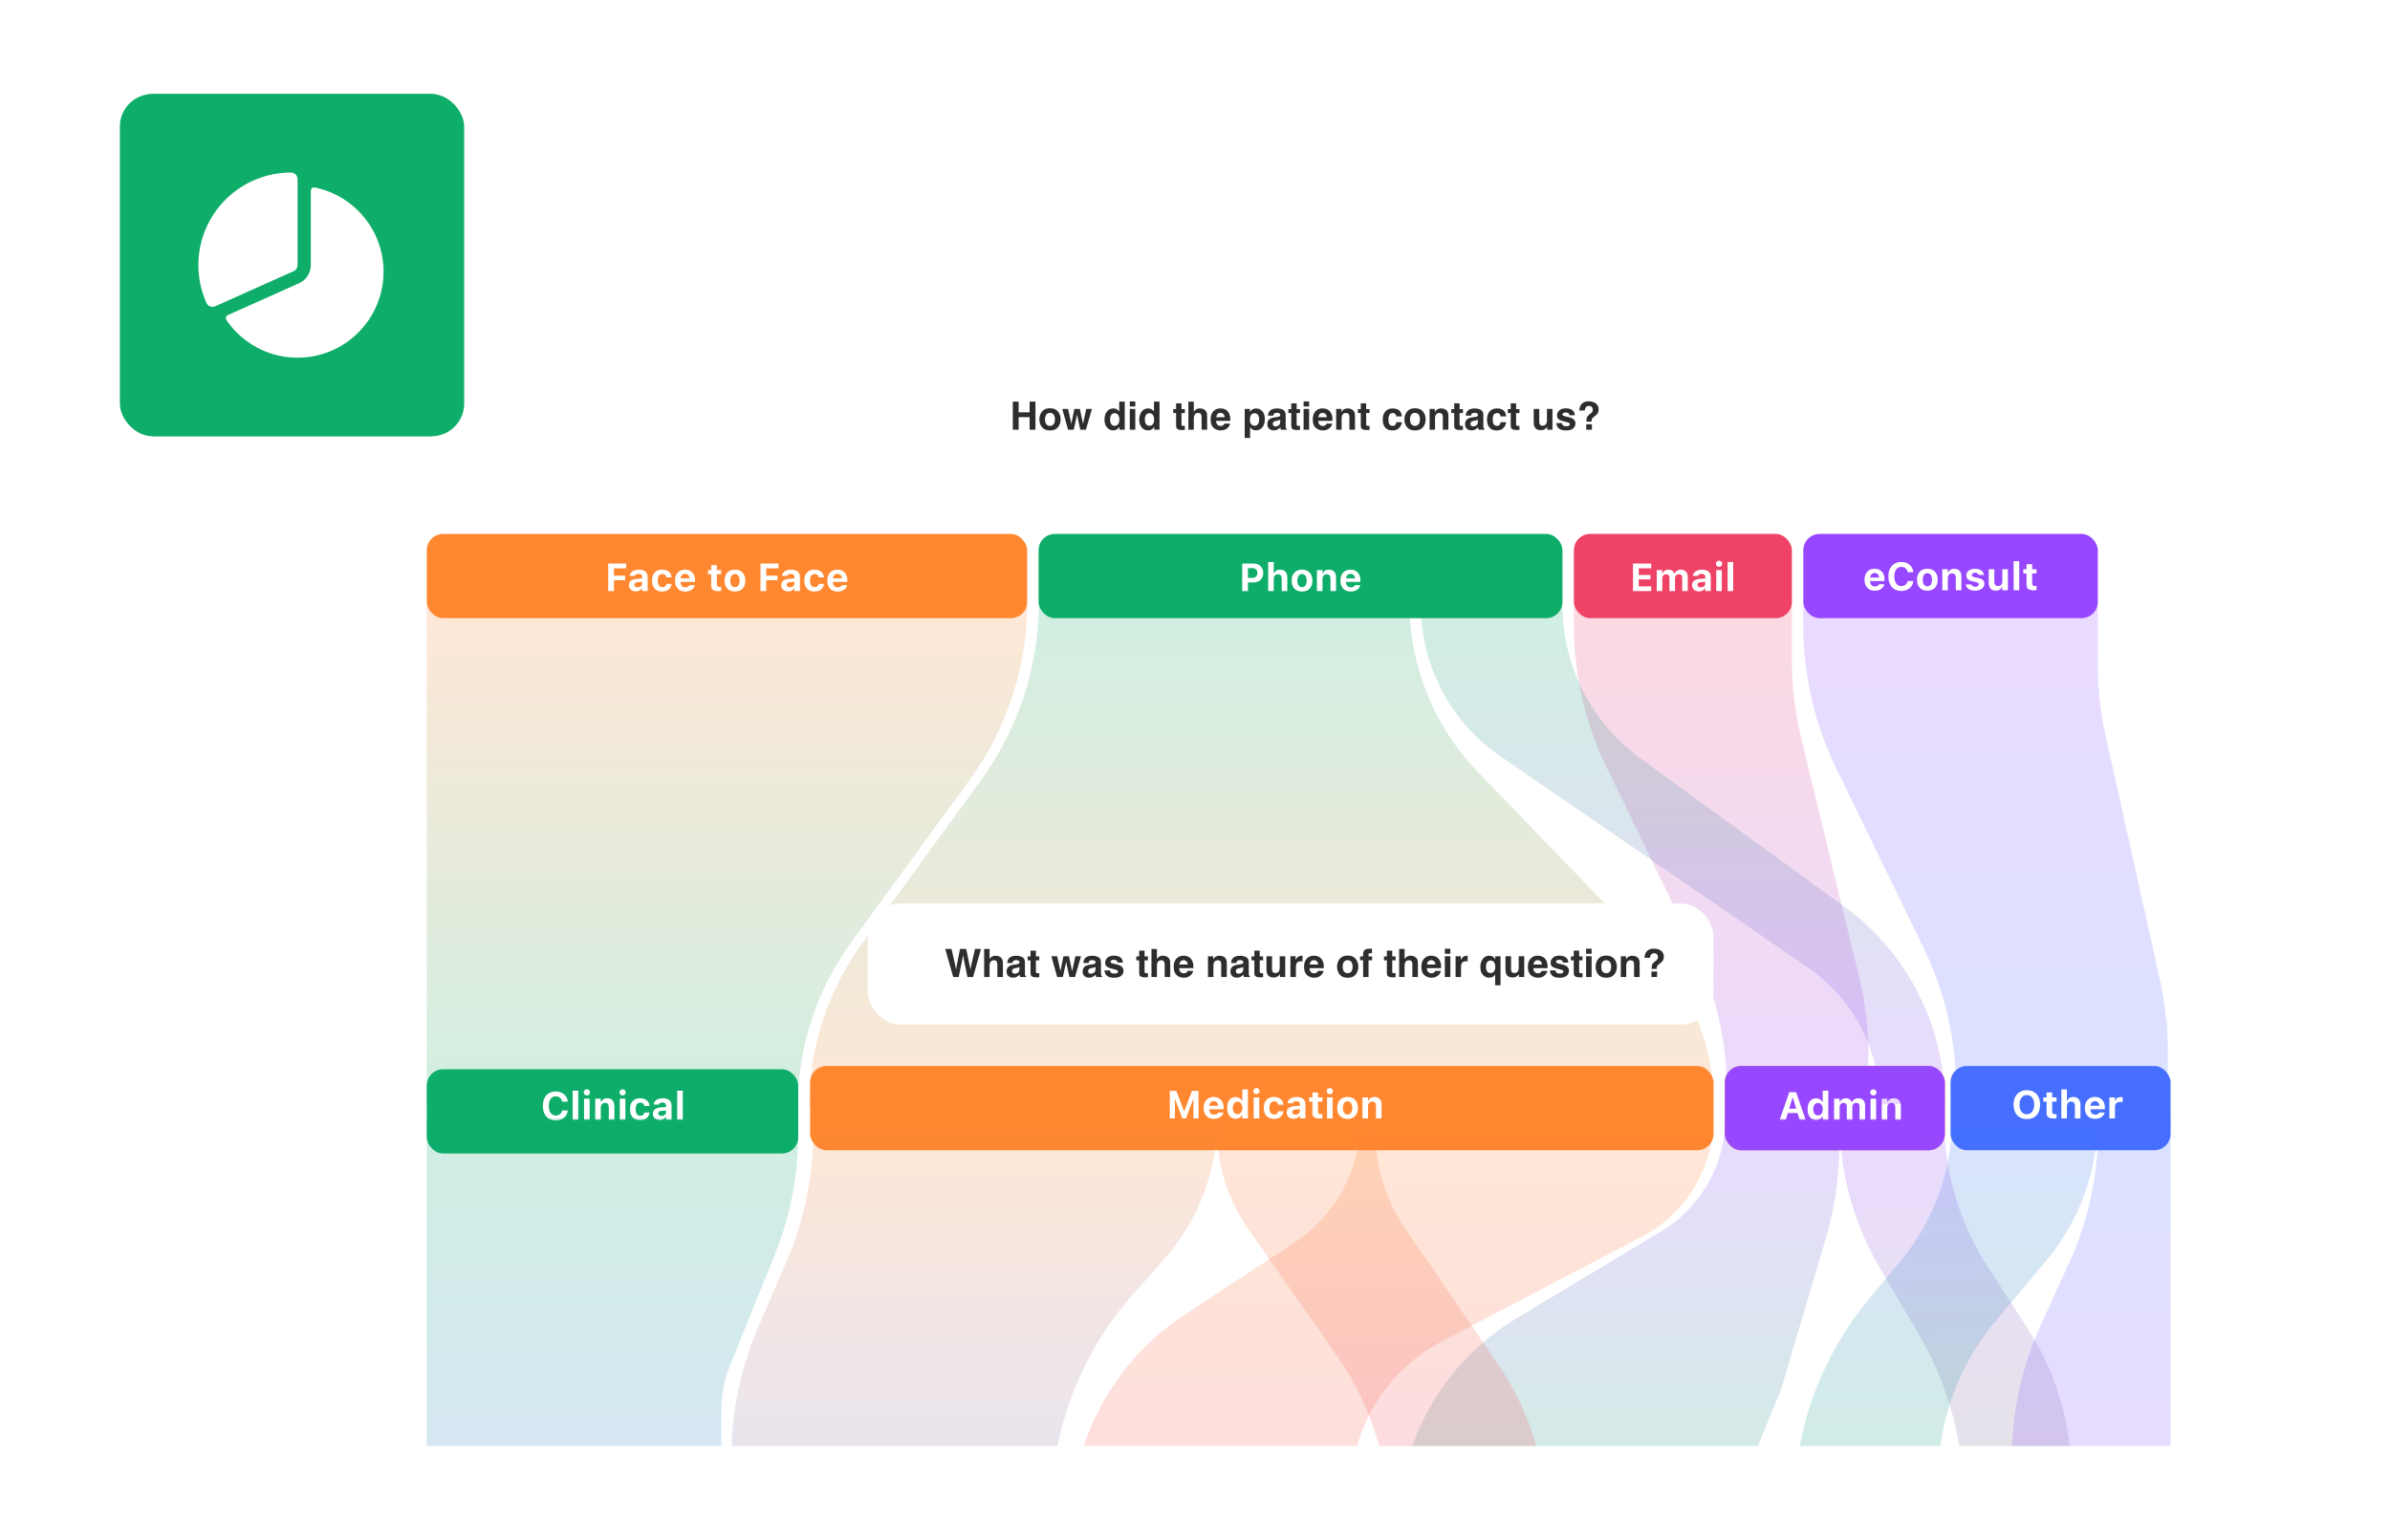 <svg width="734" height="473" viewBox="0 0 734 473" fill="none" xmlns="http://www.w3.org/2000/svg">
<g clip-path="url(#clip0_20_611)" filter="url(#filter0_d_20_611)">
<g filter="url(#filter1_d_20_611)">
<g filter="url(#filter2_d_20_611)">
<rect x="89.362" y="81.425" width="607.963" height="362.701" rx="10" fill="white"/>
</g>
<path d="M483.365 191.995V184.547H550.319V203.016C550.319 210.957 551.265 218.871 553.137 226.588L570.987 300.182C572.859 307.899 573.805 315.813 573.805 323.754V340.026H530.338V334.775C530.338 319.655 526.909 304.732 520.31 291.128L493.393 235.642C486.793 222.038 483.365 207.115 483.365 191.995Z" fill="url(#paint0_linear_20_611)" fill-opacity="0.2"/>
<path d="M553.824 192.174V184.547H644.265V204.205C644.265 211.512 645.066 218.797 646.653 225.929L663.375 301.069C664.963 308.201 665.764 315.486 665.764 322.793V340.026H600.797V334.824C600.797 319.672 597.354 304.719 590.729 291.094L563.893 235.904C557.267 222.279 553.824 207.326 553.824 192.174Z" fill="url(#paint1_linear_20_611)" fill-opacity="0.2"/>
<path d="M131.067 339.784V185.314H315.454C315.454 204.801 309.269 223.785 297.789 239.532L261.388 289.465C250.734 304.08 244.994 321.698 244.994 339.784H131.067Z" fill="url(#paint2_linear_20_611)" fill-opacity="0.2"/>
<path d="M319.048 185.314H432.886C432.886 204.552 440.347 223.04 453.698 236.889L508.136 293.358C519.752 305.406 526.242 321.489 526.242 338.225V339.784H248.504C248.504 321.817 254.198 304.312 264.769 289.783L301.317 239.549C312.785 223.786 318.99 204.808 319.048 185.314Z" fill="url(#paint3_linear_20_611)" fill-opacity="0.2"/>
<rect x="131.067" y="163.986" width="184.387" height="25.87" rx="5" fill="#FF8730"/>
<rect x="131.067" y="328.408" width="114.081" height="25.87" rx="5" fill="#0EAD69"/>
<rect x="248.808" y="327.408" width="277.434" height="25.87" rx="5" fill="#FF8730"/>
<rect x="529.728" y="327.408" width="67.564" height="25.87" rx="5" fill="#FF8730"/>
<rect x="529.728" y="327.408" width="67.564" height="25.87" rx="5" fill="#9747FF"/>
<rect x="599.044" y="327.408" width="67.564" height="25.87" rx="5" fill="#466FFF"/>
<rect x="318.959" y="163.986" width="160.9" height="25.87" rx="5" fill="#0EAD69"/>
<rect x="553.824" y="163.986" width="90.441" height="25.87" rx="5" fill="#9747FF"/>
<rect x="483.365" y="163.986" width="66.954" height="25.87" rx="5" fill="#EE4266"/>
<path d="M186.786 181.545V173.09H192.323V174.549H188.555V176.816H191.995V178.217H188.555V181.545H186.786ZM195.253 181.644C194.846 181.644 194.483 181.566 194.163 181.41C193.846 181.25 193.598 181.025 193.419 180.736C193.239 180.443 193.149 180.101 193.149 179.711V179.699C193.149 179.117 193.366 178.662 193.799 178.334C194.233 178.002 194.85 177.812 195.651 177.765L198.053 177.619V178.662L195.909 178.803C195.542 178.822 195.268 178.9 195.088 179.037C194.909 179.174 194.819 179.359 194.819 179.594V179.605C194.819 179.851 194.913 180.045 195.1 180.185C195.288 180.326 195.53 180.396 195.827 180.396C196.092 180.396 196.329 180.344 196.536 180.238C196.743 180.133 196.907 179.99 197.028 179.81C197.149 179.627 197.21 179.422 197.21 179.195V177.138C197.21 176.857 197.116 176.642 196.928 176.494C196.745 176.342 196.477 176.265 196.126 176.265C195.817 176.265 195.565 176.318 195.37 176.424C195.178 176.525 195.049 176.672 194.983 176.863L194.971 176.887H193.389L193.395 176.834C193.442 176.455 193.585 176.125 193.823 175.844C194.065 175.562 194.389 175.344 194.796 175.187C195.206 175.031 195.68 174.953 196.219 174.953C196.79 174.953 197.274 175.041 197.672 175.217C198.071 175.388 198.374 175.638 198.581 175.967C198.792 176.291 198.897 176.681 198.897 177.138V181.545H197.21V180.689H197.104C196.995 180.888 196.848 181.06 196.665 181.205C196.485 181.346 196.274 181.455 196.032 181.533C195.794 181.607 195.534 181.644 195.253 181.644ZM203.415 181.68C202.743 181.68 202.171 181.549 201.698 181.287C201.229 181.021 200.872 180.638 200.626 180.138C200.379 179.635 200.256 179.025 200.256 178.31V178.299C200.256 177.588 200.379 176.984 200.626 176.488C200.872 175.992 201.229 175.613 201.698 175.351C202.171 175.086 202.743 174.953 203.415 174.953C203.985 174.953 204.475 175.051 204.885 175.246C205.296 175.441 205.62 175.717 205.858 176.072C206.096 176.428 206.241 176.846 206.292 177.326V177.344H204.704L204.698 177.332C204.639 177.019 204.503 176.769 204.288 176.582C204.077 176.39 203.788 176.295 203.421 176.295C203.116 176.295 202.856 176.373 202.641 176.529C202.43 176.681 202.27 176.906 202.161 177.203C202.051 177.5 201.997 177.865 201.997 178.299V178.31C201.997 178.744 202.051 179.113 202.161 179.418C202.274 179.719 202.436 179.947 202.647 180.103C202.858 180.26 203.116 180.338 203.421 180.338C203.772 180.338 204.053 180.256 204.264 180.092C204.475 179.928 204.618 179.681 204.692 179.353L204.704 179.336L206.286 179.33V179.371C206.223 179.836 206.073 180.242 205.835 180.59C205.596 180.937 205.274 181.207 204.868 181.398C204.462 181.586 203.977 181.68 203.415 181.68ZM210.463 181.68C209.811 181.68 209.249 181.545 208.776 181.275C208.307 181.002 207.946 180.615 207.692 180.115C207.438 179.615 207.311 179.019 207.311 178.328V178.322C207.311 177.638 207.436 177.045 207.686 176.541C207.94 176.037 208.297 175.646 208.758 175.369C209.223 175.092 209.768 174.953 210.393 174.953C211.022 174.953 211.565 175.088 212.022 175.357C212.479 175.627 212.831 176.004 213.077 176.488C213.323 176.972 213.446 177.541 213.446 178.193V178.726H208.167V177.654H212.626L211.823 178.668V177.982C211.823 177.596 211.762 177.273 211.641 177.015C211.524 176.758 211.36 176.564 211.149 176.435C210.942 176.303 210.7 176.236 210.422 176.236C210.149 176.236 209.905 176.305 209.69 176.441C209.479 176.574 209.311 176.771 209.186 177.033C209.065 177.291 209.004 177.607 209.004 177.982V178.674C209.004 179.037 209.065 179.347 209.186 179.605C209.307 179.863 209.479 180.06 209.702 180.197C209.924 180.334 210.19 180.402 210.499 180.402C210.749 180.402 210.962 180.365 211.137 180.291C211.313 180.217 211.454 180.131 211.559 180.033C211.669 179.931 211.743 179.84 211.782 179.758L211.799 179.722H213.393L213.381 179.781C213.331 179.984 213.239 180.197 213.106 180.42C212.973 180.638 212.79 180.844 212.555 181.035C212.325 181.226 212.036 181.383 211.688 181.504C211.344 181.621 210.936 181.68 210.463 181.68ZM220.618 181.568C219.837 181.568 219.274 181.431 218.93 181.158C218.587 180.881 218.415 180.43 218.415 179.805V176.383H217.419V175.094H218.415V173.553H220.143V175.094H221.473V176.383H220.143V179.412C220.143 179.701 220.208 179.914 220.337 180.051C220.469 180.183 220.68 180.25 220.969 180.25C221.079 180.25 221.169 180.248 221.239 180.244C221.313 180.236 221.391 180.228 221.473 180.221V181.492C221.368 181.512 221.241 181.529 221.092 181.545C220.944 181.56 220.786 181.568 220.618 181.568ZM225.715 181.68C225.055 181.68 224.487 181.547 224.01 181.281C223.534 181.012 223.169 180.627 222.915 180.127C222.661 179.623 222.534 179.021 222.534 178.322V178.31C222.534 177.615 222.663 177.017 222.921 176.517C223.178 176.017 223.544 175.633 224.016 175.363C224.493 175.09 225.059 174.953 225.715 174.953C226.372 174.953 226.936 175.088 227.409 175.357C227.885 175.627 228.253 176.013 228.51 176.517C228.768 177.017 228.897 177.615 228.897 178.31V178.322C228.897 179.021 228.77 179.623 228.516 180.127C228.262 180.627 227.897 181.012 227.421 181.281C226.948 181.547 226.379 181.68 225.715 181.68ZM225.715 180.338C226.02 180.338 226.278 180.258 226.489 180.097C226.7 179.937 226.862 179.707 226.975 179.406C227.088 179.105 227.145 178.744 227.145 178.322V178.31C227.145 177.888 227.088 177.529 226.975 177.232C226.862 176.931 226.698 176.701 226.483 176.541C226.272 176.377 226.016 176.295 225.715 176.295C225.415 176.295 225.157 176.377 224.942 176.541C224.731 176.701 224.569 176.931 224.456 177.232C224.342 177.529 224.286 177.888 224.286 178.31V178.322C224.286 178.748 224.34 179.111 224.45 179.412C224.563 179.713 224.725 179.943 224.936 180.103C225.151 180.26 225.411 180.338 225.715 180.338ZM233.555 181.545V173.09H239.092V174.549H235.325V176.816H238.764V178.217H235.325V181.545H233.555ZM242.022 181.644C241.616 181.644 241.253 181.566 240.932 181.41C240.616 181.25 240.368 181.025 240.188 180.736C240.008 180.443 239.919 180.101 239.919 179.711V179.699C239.919 179.117 240.135 178.662 240.569 178.334C241.003 178.002 241.62 177.812 242.421 177.765L244.823 177.619V178.662L242.678 178.803C242.311 178.822 242.038 178.9 241.858 179.037C241.678 179.174 241.588 179.359 241.588 179.594V179.605C241.588 179.851 241.682 180.045 241.87 180.185C242.057 180.326 242.299 180.396 242.596 180.396C242.862 180.396 243.098 180.344 243.305 180.238C243.512 180.133 243.676 179.99 243.797 179.81C243.919 179.627 243.979 179.422 243.979 179.195V177.138C243.979 176.857 243.885 176.642 243.698 176.494C243.514 176.342 243.247 176.265 242.895 176.265C242.587 176.265 242.335 176.318 242.139 176.424C241.948 176.525 241.819 176.672 241.753 176.863L241.741 176.887H240.159L240.165 176.834C240.212 176.455 240.354 176.125 240.592 175.844C240.835 175.562 241.159 175.344 241.565 175.187C241.975 175.031 242.45 174.953 242.989 174.953C243.559 174.953 244.044 175.041 244.442 175.217C244.84 175.388 245.143 175.638 245.35 175.967C245.561 176.291 245.667 176.681 245.667 177.138V181.545H243.979V180.689H243.874C243.764 180.888 243.618 181.06 243.434 181.205C243.254 181.346 243.044 181.455 242.801 181.533C242.563 181.607 242.303 181.644 242.022 181.644ZM250.184 181.68C249.512 181.68 248.94 181.549 248.467 181.287C247.999 181.021 247.641 180.638 247.395 180.138C247.149 179.635 247.026 179.025 247.026 178.31V178.299C247.026 177.588 247.149 176.984 247.395 176.488C247.641 175.992 247.999 175.613 248.467 175.351C248.94 175.086 249.512 174.953 250.184 174.953C250.754 174.953 251.245 175.051 251.655 175.246C252.065 175.441 252.389 175.717 252.628 176.072C252.866 176.428 253.01 176.846 253.061 177.326V177.344H251.473L251.467 177.332C251.409 177.019 251.272 176.769 251.057 176.582C250.846 176.39 250.557 176.295 250.19 176.295C249.885 176.295 249.626 176.373 249.411 176.529C249.2 176.681 249.04 176.906 248.93 177.203C248.821 177.5 248.766 177.865 248.766 178.299V178.31C248.766 178.744 248.821 179.113 248.93 179.418C249.044 179.719 249.206 179.947 249.417 180.103C249.628 180.26 249.885 180.338 250.19 180.338C250.542 180.338 250.823 180.256 251.034 180.092C251.245 179.928 251.387 179.681 251.462 179.353L251.473 179.336L253.055 179.33V179.371C252.993 179.836 252.842 180.242 252.604 180.59C252.366 180.937 252.044 181.207 251.637 181.398C251.231 181.586 250.747 181.68 250.184 181.68ZM257.233 181.68C256.581 181.68 256.018 181.545 255.546 181.275C255.077 181.002 254.715 180.615 254.462 180.115C254.208 179.615 254.081 179.019 254.081 178.328V178.322C254.081 177.638 254.206 177.045 254.456 176.541C254.71 176.037 255.067 175.646 255.528 175.369C255.993 175.092 256.538 174.953 257.163 174.953C257.792 174.953 258.335 175.088 258.792 175.357C259.249 175.627 259.6 176.004 259.846 176.488C260.092 176.972 260.215 177.541 260.215 178.193V178.726H254.936V177.654H259.395L258.592 178.668V177.982C258.592 177.596 258.532 177.273 258.411 177.015C258.294 176.758 258.129 176.564 257.919 176.435C257.712 176.303 257.469 176.236 257.192 176.236C256.919 176.236 256.674 176.305 256.46 176.441C256.249 176.574 256.081 176.771 255.956 177.033C255.835 177.291 255.774 177.607 255.774 177.982V178.674C255.774 179.037 255.835 179.347 255.956 179.605C256.077 179.863 256.249 180.06 256.471 180.197C256.694 180.334 256.96 180.402 257.268 180.402C257.518 180.402 257.731 180.365 257.907 180.291C258.083 180.217 258.223 180.131 258.329 180.033C258.438 179.931 258.512 179.84 258.551 179.758L258.569 179.722H260.163L260.151 179.781C260.1 179.984 260.008 180.197 259.876 180.42C259.743 180.638 259.559 180.844 259.325 181.035C259.094 181.226 258.805 181.383 258.458 181.504C258.114 181.621 257.706 181.68 257.233 181.68Z" fill="white"/>
<path d="M170.688 344.118C169.871 344.118 169.166 343.938 168.573 343.579C167.979 343.22 167.522 342.708 167.202 342.044C166.881 341.38 166.721 340.591 166.721 339.677V339.665C166.721 338.751 166.881 337.962 167.202 337.298C167.522 336.634 167.977 336.124 168.567 335.768C169.16 335.409 169.868 335.229 170.688 335.229C171.356 335.229 171.955 335.36 172.487 335.622C173.022 335.884 173.453 336.245 173.782 336.706C174.11 337.167 174.301 337.694 174.356 338.288V338.364H172.639L172.633 338.323C172.575 338.007 172.455 337.729 172.276 337.491C172.096 337.249 171.869 337.061 171.596 336.929C171.327 336.796 171.024 336.729 170.688 336.729C170.246 336.729 169.864 336.849 169.539 337.087C169.215 337.321 168.965 337.659 168.789 338.1C168.618 338.538 168.532 339.059 168.532 339.665V339.677C168.532 340.278 168.618 340.8 168.789 341.241C168.965 341.682 169.215 342.022 169.539 342.261C169.864 342.499 170.248 342.618 170.694 342.618C171.034 342.618 171.336 342.557 171.602 342.436C171.871 342.311 172.094 342.138 172.27 341.915C172.45 341.688 172.569 341.425 172.627 341.124L172.639 341.071H174.362V341.141C174.299 341.731 174.106 342.249 173.782 342.694C173.457 343.14 173.032 343.489 172.504 343.743C171.977 343.993 171.371 344.118 170.688 344.118ZM175.879 343.901V334.983H177.59V343.901H175.879ZM179.371 343.901V337.45H181.082V343.901H179.371ZM180.233 336.46C179.971 336.46 179.744 336.368 179.553 336.184C179.362 335.997 179.266 335.772 179.266 335.511C179.266 335.245 179.362 335.02 179.553 334.837C179.744 334.649 179.971 334.556 180.233 334.556C180.498 334.556 180.725 334.649 180.912 334.837C181.1 335.02 181.194 335.245 181.194 335.511C181.194 335.772 181.1 335.997 180.912 336.184C180.725 336.368 180.498 336.46 180.233 336.46ZM182.805 343.901V337.45H184.516V338.446H184.621C184.77 338.095 185 337.817 185.313 337.614C185.625 337.411 186.012 337.309 186.473 337.309C187.192 337.309 187.739 337.52 188.114 337.942C188.493 338.36 188.682 338.956 188.682 339.729V343.901H186.971V340.116C186.971 339.659 186.875 339.313 186.684 339.079C186.493 338.845 186.194 338.727 185.787 338.727C185.526 338.727 185.299 338.788 185.108 338.909C184.92 339.026 184.774 339.192 184.668 339.407C184.567 339.622 184.516 339.876 184.516 340.169V343.901H182.805ZM190.352 343.901V337.45H192.063V343.901H190.352ZM191.213 336.46C190.952 336.46 190.725 336.368 190.534 336.184C190.342 335.997 190.246 335.772 190.246 335.511C190.246 335.245 190.342 335.02 190.534 334.837C190.725 334.649 190.952 334.556 191.213 334.556C191.479 334.556 191.705 334.649 191.893 334.837C192.08 335.02 192.174 335.245 192.174 335.511C192.174 335.772 192.08 335.997 191.893 336.184C191.705 336.368 191.479 336.46 191.213 336.46ZM196.627 344.036C195.955 344.036 195.383 343.905 194.91 343.643C194.442 343.378 194.084 342.995 193.838 342.495C193.592 341.991 193.469 341.382 193.469 340.667V340.655C193.469 339.944 193.592 339.341 193.838 338.845C194.084 338.349 194.442 337.97 194.91 337.708C195.383 337.442 195.955 337.309 196.627 337.309C197.198 337.309 197.688 337.407 198.098 337.602C198.508 337.798 198.832 338.073 199.071 338.429C199.309 338.784 199.453 339.202 199.504 339.682V339.7H197.916L197.91 339.688C197.852 339.376 197.715 339.126 197.5 338.938C197.289 338.747 197 338.651 196.633 338.651C196.328 338.651 196.069 338.729 195.854 338.886C195.643 339.038 195.483 339.263 195.373 339.559C195.264 339.856 195.209 340.222 195.209 340.655V340.667C195.209 341.1 195.264 341.47 195.373 341.774C195.487 342.075 195.649 342.304 195.86 342.46C196.071 342.616 196.328 342.694 196.633 342.694C196.985 342.694 197.266 342.612 197.477 342.448C197.688 342.284 197.83 342.038 197.905 341.71L197.916 341.692L199.498 341.686V341.727C199.436 342.192 199.285 342.599 199.047 342.946C198.809 343.294 198.487 343.563 198.08 343.755C197.674 343.942 197.19 344.036 196.627 344.036ZM202.598 344.001C202.192 344.001 201.828 343.923 201.508 343.766C201.192 343.606 200.944 343.382 200.764 343.093C200.584 342.8 200.494 342.458 200.494 342.067V342.056C200.494 341.474 200.711 341.018 201.145 340.69C201.578 340.358 202.196 340.169 202.996 340.122L205.399 339.975V341.018L203.254 341.159C202.887 341.179 202.614 341.257 202.434 341.393C202.254 341.53 202.164 341.716 202.164 341.95V341.962C202.164 342.208 202.258 342.401 202.446 342.542C202.633 342.682 202.875 342.753 203.172 342.753C203.438 342.753 203.674 342.7 203.881 342.595C204.088 342.489 204.252 342.347 204.373 342.167C204.494 341.983 204.555 341.778 204.555 341.552V339.495C204.555 339.214 204.461 338.999 204.274 338.85C204.09 338.698 203.823 338.622 203.471 338.622C203.162 338.622 202.91 338.675 202.715 338.78C202.524 338.882 202.395 339.028 202.328 339.22L202.317 339.243H200.735L200.741 339.19C200.787 338.811 200.93 338.481 201.168 338.2C201.41 337.919 201.735 337.7 202.141 337.544C202.551 337.388 203.026 337.309 203.565 337.309C204.135 337.309 204.619 337.397 205.018 337.573C205.416 337.745 205.719 337.995 205.926 338.323C206.137 338.647 206.243 339.038 206.243 339.495V343.901H204.555V343.046H204.45C204.34 343.245 204.194 343.417 204.01 343.561C203.83 343.702 203.619 343.811 203.377 343.89C203.139 343.964 202.879 344.001 202.598 344.001ZM207.977 343.901V334.983H209.688V343.901H207.977Z" fill="white"/>
<path d="M359.255 343.511V335.056H361.282L363.62 341.243H363.726L366.058 335.056H368.085V343.511H366.509V337.757H365.636L367.323 335.29L364.224 343.511H363.116L360.022 335.29L361.704 337.757H360.831V343.511H359.255ZM372.808 343.646C372.155 343.646 371.593 343.511 371.12 343.241C370.651 342.968 370.29 342.581 370.036 342.081C369.782 341.581 369.655 340.985 369.655 340.294V340.288C369.655 339.604 369.78 339.011 370.03 338.507C370.284 338.003 370.642 337.612 371.103 337.335C371.567 337.058 372.112 336.919 372.737 336.919C373.366 336.919 373.909 337.054 374.366 337.323C374.823 337.593 375.175 337.97 375.421 338.454C375.667 338.938 375.79 339.507 375.79 340.159V340.692H370.511V339.62H374.97L374.167 340.634V339.948C374.167 339.562 374.106 339.239 373.985 338.981C373.868 338.724 373.704 338.53 373.493 338.401C373.286 338.269 373.044 338.202 372.767 338.202C372.493 338.202 372.249 338.271 372.034 338.407C371.823 338.54 371.655 338.737 371.53 338.999C371.409 339.257 371.349 339.573 371.349 339.948V340.64C371.349 341.003 371.409 341.313 371.53 341.571C371.651 341.829 371.823 342.026 372.046 342.163C372.269 342.3 372.534 342.368 372.843 342.368C373.093 342.368 373.306 342.331 373.481 342.257C373.657 342.183 373.798 342.097 373.903 341.999C374.013 341.897 374.087 341.806 374.126 341.724L374.144 341.688H375.737L375.726 341.747C375.675 341.95 375.583 342.163 375.45 342.386C375.317 342.604 375.134 342.81 374.899 343.001C374.669 343.192 374.38 343.349 374.032 343.47C373.688 343.587 373.28 343.646 372.808 343.646ZM379.493 343.61C378.958 343.61 378.493 343.478 378.099 343.212C377.708 342.942 377.405 342.56 377.19 342.063C376.98 341.567 376.874 340.976 376.874 340.288V340.276C376.874 339.585 376.978 338.991 377.185 338.495C377.396 337.999 377.696 337.618 378.087 337.353C378.478 337.087 378.946 336.954 379.493 336.954C379.935 336.954 380.325 337.056 380.665 337.259C381.009 337.462 381.261 337.739 381.421 338.091H381.526V334.593H383.237V343.511H381.526V342.509H381.421C381.257 342.856 381.009 343.128 380.677 343.323C380.345 343.515 379.95 343.61 379.493 343.61ZM380.073 342.192C380.378 342.192 380.64 342.116 380.858 341.964C381.077 341.812 381.245 341.593 381.362 341.308C381.483 341.022 381.544 340.685 381.544 340.294V340.282C381.544 339.884 381.483 339.544 381.362 339.263C381.245 338.978 381.075 338.759 380.853 338.606C380.634 338.45 380.374 338.372 380.073 338.372C379.776 338.372 379.517 338.45 379.294 338.606C379.075 338.759 378.907 338.978 378.79 339.263C378.673 339.544 378.614 339.882 378.614 340.276V340.288C378.614 340.683 378.673 341.022 378.79 341.308C378.907 341.593 379.075 341.812 379.294 341.964C379.513 342.116 379.772 342.192 380.073 342.192ZM385.019 343.511V337.06H386.73V343.511H385.019ZM385.88 336.069C385.618 336.069 385.392 335.978 385.2 335.794C385.009 335.606 384.913 335.382 384.913 335.12C384.913 334.854 385.009 334.63 385.2 334.446C385.392 334.259 385.618 334.165 385.88 334.165C386.146 334.165 386.372 334.259 386.56 334.446C386.747 334.63 386.841 334.854 386.841 335.12C386.841 335.382 386.747 335.606 386.56 335.794C386.372 335.978 386.146 336.069 385.88 336.069ZM391.294 343.646C390.622 343.646 390.05 343.515 389.577 343.253C389.108 342.987 388.751 342.604 388.505 342.104C388.259 341.601 388.136 340.991 388.136 340.276V340.265C388.136 339.554 388.259 338.95 388.505 338.454C388.751 337.958 389.108 337.579 389.577 337.317C390.05 337.052 390.622 336.919 391.294 336.919C391.864 336.919 392.355 337.017 392.765 337.212C393.175 337.407 393.499 337.683 393.737 338.038C393.976 338.394 394.12 338.812 394.171 339.292V339.31H392.583L392.577 339.298C392.519 338.985 392.382 338.735 392.167 338.548C391.956 338.356 391.667 338.261 391.3 338.261C390.995 338.261 390.735 338.339 390.521 338.495C390.31 338.647 390.149 338.872 390.04 339.169C389.931 339.466 389.876 339.831 389.876 340.265V340.276C389.876 340.71 389.931 341.079 390.04 341.384C390.153 341.685 390.315 341.913 390.526 342.069C390.737 342.226 390.995 342.304 391.3 342.304C391.651 342.304 391.933 342.222 392.144 342.058C392.355 341.894 392.497 341.647 392.571 341.319L392.583 341.302L394.165 341.296V341.337C394.103 341.802 393.952 342.208 393.714 342.556C393.476 342.903 393.153 343.173 392.747 343.364C392.341 343.552 391.856 343.646 391.294 343.646ZM397.265 343.61C396.858 343.61 396.495 343.532 396.175 343.376C395.858 343.216 395.61 342.991 395.431 342.702C395.251 342.409 395.161 342.067 395.161 341.677V341.665C395.161 341.083 395.378 340.628 395.812 340.3C396.245 339.968 396.862 339.778 397.663 339.731L400.065 339.585V340.628L397.921 340.769C397.554 340.788 397.28 340.866 397.101 341.003C396.921 341.14 396.831 341.325 396.831 341.56V341.571C396.831 341.817 396.925 342.011 397.112 342.151C397.3 342.292 397.542 342.362 397.839 342.362C398.105 342.362 398.341 342.31 398.548 342.204C398.755 342.099 398.919 341.956 399.04 341.776C399.161 341.593 399.222 341.388 399.222 341.161V339.104C399.222 338.823 399.128 338.608 398.94 338.46C398.757 338.308 398.489 338.231 398.138 338.231C397.829 338.231 397.577 338.284 397.382 338.39C397.19 338.491 397.062 338.638 396.995 338.829L396.983 338.853H395.401L395.407 338.8C395.454 338.421 395.597 338.091 395.835 337.81C396.077 337.528 396.401 337.31 396.808 337.153C397.218 336.997 397.692 336.919 398.231 336.919C398.802 336.919 399.286 337.007 399.685 337.183C400.083 337.354 400.386 337.604 400.593 337.933C400.804 338.257 400.909 338.647 400.909 339.104V343.511H399.222V342.655H399.116C399.007 342.854 398.86 343.026 398.677 343.171C398.497 343.312 398.286 343.421 398.044 343.499C397.806 343.573 397.546 343.61 397.265 343.61ZM405.263 343.534C404.481 343.534 403.919 343.397 403.575 343.124C403.231 342.847 403.06 342.396 403.06 341.771V338.349H402.063V337.06H403.06V335.519H404.788V337.06H406.118V338.349H404.788V341.378C404.788 341.667 404.853 341.88 404.981 342.017C405.114 342.149 405.325 342.216 405.614 342.216C405.724 342.216 405.813 342.214 405.884 342.21C405.958 342.202 406.036 342.194 406.118 342.187V343.458C406.013 343.478 405.886 343.495 405.737 343.511C405.589 343.526 405.431 343.534 405.263 343.534ZM407.554 343.511V337.06H409.265V343.511H407.554ZM408.415 336.069C408.153 336.069 407.927 335.978 407.735 335.794C407.544 335.606 407.448 335.382 407.448 335.12C407.448 334.854 407.544 334.63 407.735 334.446C407.927 334.259 408.153 334.165 408.415 334.165C408.681 334.165 408.907 334.259 409.095 334.446C409.282 334.63 409.376 334.854 409.376 335.12C409.376 335.382 409.282 335.606 409.095 335.794C408.907 335.978 408.681 336.069 408.415 336.069ZM413.853 343.646C413.192 343.646 412.624 343.513 412.147 343.247C411.671 342.978 411.306 342.593 411.052 342.093C410.798 341.589 410.671 340.987 410.671 340.288V340.276C410.671 339.581 410.8 338.983 411.058 338.483C411.315 337.983 411.681 337.599 412.153 337.329C412.63 337.056 413.196 336.919 413.853 336.919C414.509 336.919 415.073 337.054 415.546 337.323C416.022 337.593 416.39 337.979 416.647 338.483C416.905 338.983 417.034 339.581 417.034 340.276V340.288C417.034 340.987 416.907 341.589 416.653 342.093C416.399 342.593 416.034 342.978 415.558 343.247C415.085 343.513 414.517 343.646 413.853 343.646ZM413.853 342.304C414.157 342.304 414.415 342.224 414.626 342.063C414.837 341.903 414.999 341.673 415.112 341.372C415.226 341.071 415.282 340.71 415.282 340.288V340.276C415.282 339.854 415.226 339.495 415.112 339.198C414.999 338.897 414.835 338.667 414.62 338.507C414.409 338.343 414.153 338.261 413.853 338.261C413.552 338.261 413.294 338.343 413.079 338.507C412.868 338.667 412.706 338.897 412.593 339.198C412.48 339.495 412.423 339.854 412.423 340.276V340.288C412.423 340.714 412.478 341.077 412.587 341.378C412.7 341.679 412.862 341.909 413.073 342.069C413.288 342.226 413.548 342.304 413.853 342.304ZM418.429 343.511V337.06H420.14V338.056H420.245C420.394 337.704 420.624 337.427 420.937 337.224C421.249 337.021 421.636 336.919 422.097 336.919C422.815 336.919 423.362 337.13 423.737 337.552C424.116 337.97 424.306 338.565 424.306 339.339V343.511H422.595V339.726C422.595 339.269 422.499 338.923 422.308 338.688C422.116 338.454 421.817 338.337 421.411 338.337C421.149 338.337 420.923 338.397 420.731 338.519C420.544 338.636 420.397 338.802 420.292 339.017C420.19 339.231 420.14 339.485 420.14 339.778V343.511H418.429Z" fill="white"/>
<path d="M546.579 343.901L549.515 335.446H551.021V337.134H550.505L548.437 343.901H546.579ZM548.15 341.85L548.583 340.526H552.492L552.925 341.85H548.15ZM552.673 343.901L550.611 337.134V335.446H551.595L554.536 343.901H552.673ZM557.753 344.001C557.218 344.001 556.753 343.868 556.359 343.602C555.968 343.333 555.665 342.95 555.451 342.454C555.24 341.958 555.134 341.366 555.134 340.679V340.667C555.134 339.975 555.238 339.382 555.445 338.886C555.656 338.39 555.956 338.009 556.347 337.743C556.738 337.477 557.206 337.345 557.753 337.345C558.195 337.345 558.585 337.446 558.925 337.649C559.269 337.852 559.521 338.13 559.681 338.481H559.786V334.983H561.497V343.901H559.786V342.899H559.681C559.517 343.247 559.269 343.518 558.937 343.714C558.605 343.905 558.21 344.001 557.753 344.001ZM558.333 342.583C558.638 342.583 558.9 342.507 559.119 342.354C559.337 342.202 559.505 341.983 559.622 341.698C559.744 341.413 559.804 341.075 559.804 340.684V340.673C559.804 340.274 559.744 339.934 559.622 339.653C559.505 339.368 559.335 339.149 559.113 338.997C558.894 338.841 558.634 338.763 558.333 338.763C558.036 338.763 557.777 338.841 557.554 338.997C557.335 339.149 557.167 339.368 557.05 339.653C556.933 339.934 556.874 340.272 556.874 340.667V340.679C556.874 341.073 556.933 341.413 557.05 341.698C557.167 341.983 557.335 342.202 557.554 342.354C557.773 342.507 558.033 342.583 558.333 342.583ZM563.267 343.901V337.45H564.978V338.458H565.083C565.22 338.095 565.447 337.813 565.763 337.614C566.079 337.411 566.449 337.309 566.87 337.309C567.163 337.309 567.429 337.358 567.667 337.456C567.906 337.55 568.109 337.684 568.277 337.86C568.445 338.036 568.574 338.249 568.663 338.499H568.769C568.867 338.261 569.011 338.054 569.203 337.878C569.394 337.698 569.619 337.559 569.876 337.462C570.134 337.36 570.413 337.309 570.714 337.309C571.144 337.309 571.513 337.397 571.822 337.573C572.134 337.749 572.374 337.999 572.542 338.323C572.714 338.643 572.8 339.026 572.8 339.472V343.901H571.089V339.899C571.089 339.509 571.001 339.216 570.826 339.02C570.65 338.825 570.382 338.727 570.023 338.727C569.792 338.727 569.591 338.78 569.419 338.886C569.251 338.991 569.12 339.134 569.027 339.313C568.933 339.493 568.886 339.7 568.886 339.934V343.901H567.175V339.823C567.175 339.479 567.081 339.212 566.894 339.02C566.706 338.825 566.447 338.727 566.115 338.727C565.892 338.727 565.695 338.784 565.523 338.897C565.355 339.007 565.222 339.159 565.124 339.354C565.027 339.546 564.978 339.765 564.978 340.011V343.901H563.267ZM574.47 343.901V337.45H576.181V343.901H574.47ZM575.331 336.46C575.07 336.46 574.843 336.368 574.652 336.184C574.46 335.997 574.365 335.772 574.365 335.511C574.365 335.245 574.46 335.02 574.652 334.837C574.843 334.649 575.07 334.556 575.331 334.556C575.597 334.556 575.824 334.649 576.011 334.837C576.199 335.02 576.292 335.245 576.292 335.511C576.292 335.772 576.199 335.997 576.011 336.184C575.824 336.368 575.597 336.46 575.331 336.46ZM577.904 343.901V337.45H579.615V338.446H579.72C579.869 338.095 580.099 337.817 580.411 337.614C580.724 337.411 581.111 337.309 581.572 337.309C582.29 337.309 582.837 337.52 583.212 337.942C583.591 338.36 583.781 338.956 583.781 339.729V343.901H582.07V340.116C582.07 339.659 581.974 339.313 581.783 339.079C581.591 338.845 581.292 338.727 580.886 338.727C580.624 338.727 580.398 338.788 580.206 338.909C580.019 339.026 579.872 339.192 579.767 339.407C579.665 339.622 579.615 339.876 579.615 340.169V343.901H577.904Z" fill="white"/>
<path d="M622.473 343.728C621.638 343.728 620.915 343.548 620.306 343.188C619.696 342.825 619.225 342.312 618.893 341.647C618.565 340.983 618.401 340.196 618.401 339.286V339.274C618.401 338.36 618.567 337.573 618.899 336.913C619.235 336.249 619.708 335.737 620.317 335.378C620.927 335.019 621.645 334.839 622.473 334.839C623.306 334.839 624.024 335.019 624.63 335.378C625.239 335.737 625.71 336.249 626.042 336.913C626.374 337.577 626.54 338.364 626.54 339.274V339.286C626.54 340.196 626.374 340.983 626.042 341.647C625.714 342.312 625.245 342.825 624.636 343.188C624.026 343.548 623.306 343.728 622.473 343.728ZM622.473 342.228C622.931 342.228 623.329 342.106 623.669 341.864C624.009 341.622 624.27 341.28 624.454 340.839C624.641 340.397 624.735 339.88 624.735 339.286V339.274C624.735 338.677 624.641 338.159 624.454 337.722C624.27 337.28 624.009 336.94 623.669 336.702C623.329 336.46 622.931 336.339 622.473 336.339C622.016 336.339 621.618 336.46 621.278 336.702C620.938 336.94 620.675 337.28 620.487 337.722C620.3 338.159 620.206 338.677 620.206 339.274V339.286C620.206 339.88 620.298 340.397 620.481 340.839C620.669 341.28 620.931 341.622 621.266 341.864C621.606 342.106 622.009 342.228 622.473 342.228ZM630.729 343.534C629.948 343.534 629.386 343.397 629.042 343.124C628.698 342.847 628.526 342.396 628.526 341.771V338.349H627.53V337.06H628.526V335.519H630.255V337.06H631.585V338.349H630.255V341.378C630.255 341.667 630.319 341.88 630.448 342.017C630.581 342.149 630.792 342.216 631.081 342.216C631.19 342.216 631.28 342.214 631.35 342.21C631.425 342.202 631.503 342.194 631.585 342.187V343.458C631.479 343.478 631.352 343.495 631.204 343.511C631.056 343.526 630.897 343.534 630.729 343.534ZM633.067 343.511V334.593H634.778V338.056H634.884C635.032 337.704 635.263 337.427 635.575 337.224C635.888 337.021 636.274 336.919 636.735 336.919C637.216 336.919 637.618 337.015 637.942 337.206C638.27 337.394 638.518 337.667 638.686 338.026C638.858 338.386 638.944 338.823 638.944 339.339V343.511H637.233V339.726C637.233 339.269 637.138 338.923 636.946 338.688C636.755 338.454 636.456 338.337 636.05 338.337C635.788 338.337 635.561 338.397 635.37 338.519C635.182 338.636 635.036 338.802 634.931 339.017C634.829 339.231 634.778 339.485 634.778 339.778V343.511H633.067ZM643.438 343.646C642.786 343.646 642.223 343.511 641.751 343.241C641.282 342.968 640.921 342.581 640.667 342.081C640.413 341.581 640.286 340.985 640.286 340.294V340.288C640.286 339.604 640.411 339.011 640.661 338.507C640.915 338.003 641.272 337.612 641.733 337.335C642.198 337.058 642.743 336.919 643.368 336.919C643.997 336.919 644.54 337.054 644.997 337.323C645.454 337.593 645.806 337.97 646.052 338.454C646.298 338.938 646.421 339.507 646.421 340.159V340.692H641.141V339.62H645.6L644.798 340.634V339.948C644.798 339.562 644.737 339.239 644.616 338.981C644.499 338.724 644.335 338.53 644.124 338.401C643.917 338.269 643.675 338.202 643.397 338.202C643.124 338.202 642.88 338.271 642.665 338.407C642.454 338.54 642.286 338.737 642.161 338.999C642.04 339.257 641.979 339.573 641.979 339.948V340.64C641.979 341.003 642.04 341.313 642.161 341.571C642.282 341.829 642.454 342.026 642.677 342.163C642.899 342.3 643.165 342.368 643.473 342.368C643.723 342.368 643.936 342.331 644.112 342.257C644.288 342.183 644.429 342.097 644.534 341.999C644.643 341.897 644.718 341.806 644.757 341.724L644.774 341.688H646.368L646.356 341.747C646.306 341.95 646.214 342.163 646.081 342.386C645.948 342.604 645.765 342.81 645.53 343.001C645.3 343.192 645.011 343.349 644.663 343.47C644.319 343.587 643.911 343.646 643.438 343.646ZM647.821 343.511V337.06H649.532V338.062H649.638C649.743 337.71 649.936 337.438 650.218 337.247C650.499 337.052 650.848 336.954 651.266 336.954C651.384 336.954 651.497 336.962 651.606 336.978C651.72 336.993 651.819 337.013 651.905 337.036V338.53C651.776 338.499 651.645 338.476 651.513 338.46C651.384 338.44 651.253 338.431 651.12 338.431C650.796 338.431 650.515 338.491 650.276 338.612C650.038 338.729 649.854 338.897 649.725 339.116C649.597 339.335 649.532 339.597 649.532 339.901V343.511H647.821Z" fill="white"/>
<path d="M382.381 178.879V177.496H384.549C385.057 177.496 385.452 177.367 385.733 177.109C386.018 176.847 386.161 176.476 386.161 175.996V175.984C386.161 175.504 386.018 175.135 385.733 174.877C385.452 174.619 385.057 174.49 384.549 174.49H382.381V173.09H384.983C385.577 173.09 386.096 173.211 386.542 173.453C386.987 173.691 387.333 174.027 387.579 174.461C387.829 174.894 387.954 175.4 387.954 175.978V175.99C387.954 176.572 387.829 177.08 387.579 177.513C387.333 177.947 386.987 178.283 386.542 178.521C386.096 178.76 385.577 178.879 384.983 178.879H382.381ZM381.497 181.545V173.09H383.266V181.545H381.497ZM389.471 181.545V172.627H391.182V176.09H391.288C391.436 175.738 391.667 175.461 391.979 175.258C392.292 175.055 392.678 174.953 393.139 174.953C393.62 174.953 394.022 175.049 394.346 175.24C394.674 175.428 394.922 175.701 395.09 176.06C395.262 176.42 395.348 176.857 395.348 177.373V181.545H393.637V177.76C393.637 177.303 393.542 176.957 393.35 176.722C393.159 176.488 392.86 176.371 392.454 176.371C392.192 176.371 391.965 176.431 391.774 176.553C391.587 176.67 391.44 176.836 391.335 177.051C391.233 177.265 391.182 177.519 391.182 177.812V181.545H389.471ZM399.872 181.68C399.212 181.68 398.643 181.547 398.167 181.281C397.69 181.012 397.325 180.627 397.071 180.127C396.817 179.623 396.69 179.021 396.69 178.322V178.31C396.69 177.615 396.819 177.017 397.077 176.517C397.335 176.017 397.7 175.633 398.172 175.363C398.649 175.09 399.215 174.953 399.872 174.953C400.528 174.953 401.092 175.088 401.565 175.357C402.042 175.627 402.409 176.013 402.667 176.517C402.924 177.017 403.053 177.615 403.053 178.31V178.322C403.053 179.021 402.926 179.623 402.672 180.127C402.419 180.627 402.053 181.012 401.577 181.281C401.104 181.547 400.536 181.68 399.872 181.68ZM399.872 180.338C400.176 180.338 400.434 180.258 400.645 180.097C400.856 179.937 401.018 179.707 401.131 179.406C401.245 179.105 401.301 178.744 401.301 178.322V178.31C401.301 177.888 401.245 177.529 401.131 177.232C401.018 176.931 400.854 176.701 400.639 176.541C400.428 176.377 400.172 176.295 399.872 176.295C399.571 176.295 399.313 176.377 399.098 176.541C398.887 176.701 398.725 176.931 398.612 177.232C398.499 177.529 398.442 177.888 398.442 178.31V178.322C398.442 178.748 398.497 179.111 398.606 179.412C398.719 179.713 398.881 179.943 399.092 180.103C399.307 180.26 399.567 180.338 399.872 180.338ZM404.448 181.545V175.094H406.159V176.09H406.264C406.413 175.738 406.643 175.461 406.956 175.258C407.268 175.055 407.655 174.953 408.116 174.953C408.835 174.953 409.381 175.164 409.756 175.586C410.135 176.004 410.325 176.599 410.325 177.373V181.545H408.614V177.76C408.614 177.303 408.518 176.957 408.327 176.722C408.135 176.488 407.837 176.371 407.43 176.371C407.169 176.371 406.942 176.431 406.751 176.553C406.563 176.67 406.417 176.836 406.311 177.051C406.21 177.265 406.159 177.519 406.159 177.812V181.545H404.448ZM414.819 181.68C414.167 181.68 413.604 181.545 413.131 181.275C412.663 181.002 412.301 180.615 412.047 180.115C411.794 179.615 411.667 179.019 411.667 178.328V178.322C411.667 177.638 411.792 177.045 412.042 176.541C412.296 176.037 412.653 175.646 413.114 175.369C413.579 175.092 414.124 174.953 414.749 174.953C415.378 174.953 415.921 175.088 416.378 175.357C416.835 175.627 417.186 176.004 417.432 176.488C417.678 176.972 417.801 177.541 417.801 178.193V178.726H412.522V177.654H416.981L416.178 178.668V177.982C416.178 177.596 416.118 177.273 415.997 177.015C415.879 176.758 415.715 176.564 415.504 176.435C415.297 176.303 415.055 176.236 414.778 176.236C414.504 176.236 414.26 176.305 414.046 176.441C413.835 176.574 413.667 176.771 413.542 177.033C413.421 177.291 413.36 177.607 413.36 177.982V178.674C413.36 179.037 413.421 179.347 413.542 179.605C413.663 179.863 413.835 180.06 414.057 180.197C414.28 180.334 414.546 180.402 414.854 180.402C415.104 180.402 415.317 180.365 415.493 180.291C415.669 180.217 415.809 180.131 415.915 180.033C416.024 179.931 416.098 179.84 416.137 179.758L416.155 179.722H417.749L417.737 179.781C417.686 179.984 417.594 180.197 417.462 180.42C417.329 180.638 417.145 180.844 416.911 181.035C416.68 181.226 416.391 181.383 416.044 181.504C415.7 181.621 415.292 181.68 414.819 181.68Z" fill="white"/>
<path d="M501.508 181.545V173.09H507.109V174.549H503.277V176.588H506.893V177.947H503.277V180.086H507.109V181.545H501.508ZM508.803 181.545V175.094H510.514V176.101H510.619C510.756 175.738 510.983 175.457 511.299 175.258C511.615 175.055 511.984 174.953 512.406 174.953C512.699 174.953 512.965 175.002 513.203 175.099C513.442 175.193 513.645 175.328 513.813 175.504C513.981 175.68 514.109 175.892 514.199 176.142H514.305C514.402 175.904 514.547 175.697 514.738 175.521C514.93 175.342 515.154 175.203 515.412 175.105C515.67 175.004 515.949 174.953 516.25 174.953C516.68 174.953 517.049 175.041 517.358 175.217C517.67 175.392 517.91 175.642 518.078 175.967C518.25 176.287 518.336 176.67 518.336 177.115V181.545H516.625V177.543C516.625 177.152 516.537 176.859 516.361 176.664C516.186 176.469 515.918 176.371 515.559 176.371C515.328 176.371 515.127 176.424 514.955 176.529C514.787 176.635 514.656 176.777 514.563 176.957C514.469 177.137 514.422 177.344 514.422 177.578V181.545H512.711V177.467C512.711 177.123 512.617 176.855 512.43 176.664C512.242 176.469 511.983 176.371 511.65 176.371C511.428 176.371 511.231 176.428 511.059 176.541C510.891 176.65 510.758 176.803 510.66 176.998C510.563 177.189 510.514 177.408 510.514 177.654V181.545H508.803ZM521.752 181.644C521.346 181.644 520.983 181.566 520.662 181.41C520.346 181.25 520.098 181.025 519.918 180.736C519.738 180.443 519.649 180.101 519.649 179.711V179.699C519.649 179.117 519.865 178.662 520.299 178.334C520.733 178.002 521.35 177.812 522.15 177.765L524.553 177.619V178.662L522.408 178.803C522.041 178.822 521.768 178.9 521.588 179.037C521.408 179.174 521.318 179.359 521.318 179.594V179.605C521.318 179.851 521.412 180.045 521.6 180.185C521.787 180.326 522.029 180.396 522.326 180.396C522.592 180.396 522.828 180.344 523.035 180.238C523.242 180.133 523.406 179.99 523.527 179.81C523.649 179.627 523.709 179.422 523.709 179.195V177.138C523.709 176.857 523.615 176.642 523.428 176.494C523.244 176.342 522.977 176.265 522.625 176.265C522.317 176.265 522.065 176.318 521.869 176.424C521.678 176.525 521.549 176.672 521.483 176.863L521.471 176.887H519.889L519.895 176.834C519.942 176.455 520.084 176.125 520.322 175.844C520.565 175.562 520.889 175.344 521.295 175.187C521.705 175.031 522.18 174.953 522.719 174.953C523.289 174.953 523.774 175.041 524.172 175.217C524.57 175.388 524.873 175.638 525.08 175.967C525.291 176.291 525.397 176.681 525.397 177.138V181.545H523.709V180.689H523.604C523.494 180.888 523.348 181.06 523.164 181.205C522.984 181.346 522.774 181.455 522.531 181.533C522.293 181.607 522.033 181.644 521.752 181.644ZM527.084 181.545V175.094H528.795V181.545H527.084ZM527.945 174.103C527.684 174.103 527.457 174.012 527.266 173.828C527.074 173.64 526.979 173.416 526.979 173.154C526.979 172.888 527.074 172.664 527.266 172.48C527.457 172.293 527.684 172.199 527.945 172.199C528.211 172.199 528.438 172.293 528.625 172.48C528.813 172.664 528.906 172.888 528.906 173.154C528.906 173.416 528.813 173.64 528.625 173.828C528.438 174.012 528.211 174.103 527.945 174.103ZM530.576 181.545V172.627H532.287V181.545H530.576Z" fill="white"/>
<path d="M575.777 181.414C575.125 181.414 574.562 181.279 574.089 181.01C573.621 180.736 573.259 180.35 573.005 179.85C572.752 179.35 572.625 178.754 572.625 178.062V178.057C572.625 177.373 572.75 176.779 573 176.275C573.254 175.771 573.611 175.381 574.072 175.104C574.537 174.826 575.082 174.688 575.707 174.688C576.336 174.688 576.879 174.822 577.336 175.092C577.793 175.361 578.144 175.738 578.39 176.223C578.636 176.707 578.759 177.275 578.759 177.928V178.461H573.48V177.389H577.939L577.136 178.402V177.717C577.136 177.33 577.076 177.008 576.955 176.75C576.837 176.492 576.673 176.299 576.462 176.17C576.255 176.037 576.013 175.971 575.736 175.971C575.462 175.971 575.218 176.039 575.004 176.176C574.793 176.309 574.625 176.506 574.5 176.768C574.379 177.025 574.318 177.342 574.318 177.717V178.408C574.318 178.771 574.379 179.082 574.5 179.34C574.621 179.598 574.793 179.795 575.015 179.932C575.238 180.068 575.504 180.137 575.812 180.137C576.062 180.137 576.275 180.1 576.451 180.025C576.627 179.951 576.767 179.865 576.873 179.768C576.982 179.666 577.056 179.574 577.095 179.492L577.113 179.457H578.707L578.695 179.516C578.644 179.719 578.552 179.932 578.42 180.154C578.287 180.373 578.103 180.578 577.869 180.77C577.638 180.961 577.349 181.117 577.002 181.238C576.658 181.355 576.25 181.414 575.777 181.414ZM583.921 181.496C583.105 181.496 582.4 181.316 581.806 180.957C581.212 180.598 580.755 180.086 580.435 179.422C580.115 178.758 579.955 177.969 579.955 177.055V177.043C579.955 176.129 580.115 175.34 580.435 174.676C580.755 174.012 581.211 173.502 581.8 173.146C582.394 172.787 583.101 172.607 583.921 172.607C584.589 172.607 585.189 172.738 585.72 173C586.255 173.262 586.687 173.623 587.015 174.084C587.343 174.545 587.535 175.072 587.589 175.666V175.742H585.873L585.867 175.701C585.808 175.385 585.689 175.107 585.509 174.869C585.33 174.627 585.103 174.439 584.83 174.307C584.56 174.174 584.257 174.107 583.921 174.107C583.48 174.107 583.097 174.227 582.773 174.465C582.449 174.699 582.199 175.037 582.023 175.479C581.851 175.916 581.765 176.438 581.765 177.043V177.055C581.765 177.656 581.851 178.178 582.023 178.619C582.199 179.061 582.449 179.4 582.773 179.639C583.097 179.877 583.482 179.996 583.927 179.996C584.267 179.996 584.57 179.936 584.836 179.814C585.105 179.689 585.328 179.516 585.504 179.293C585.683 179.066 585.802 178.803 585.861 178.502L585.873 178.449H587.595V178.52C587.533 179.109 587.339 179.627 587.015 180.072C586.691 180.518 586.265 180.867 585.738 181.121C585.211 181.371 584.605 181.496 583.921 181.496ZM591.92 181.414C591.259 181.414 590.691 181.281 590.214 181.016C589.738 180.746 589.373 180.361 589.119 179.861C588.865 179.357 588.738 178.756 588.738 178.057V178.045C588.738 177.35 588.867 176.752 589.125 176.252C589.382 175.752 589.748 175.367 590.22 175.098C590.697 174.824 591.263 174.688 591.92 174.688C592.576 174.688 593.14 174.822 593.613 175.092C594.089 175.361 594.457 175.748 594.714 176.252C594.972 176.752 595.101 177.35 595.101 178.045V178.057C595.101 178.756 594.974 179.357 594.72 179.861C594.466 180.361 594.101 180.746 593.625 181.016C593.152 181.281 592.584 181.414 591.92 181.414ZM591.92 180.072C592.224 180.072 592.482 179.992 592.693 179.832C592.904 179.672 593.066 179.441 593.179 179.141C593.293 178.84 593.349 178.479 593.349 178.057V178.045C593.349 177.623 593.293 177.264 593.179 176.967C593.066 176.666 592.902 176.436 592.687 176.275C592.476 176.111 592.22 176.029 591.92 176.029C591.619 176.029 591.361 176.111 591.146 176.275C590.935 176.436 590.773 176.666 590.66 176.967C590.546 177.264 590.49 177.623 590.49 178.045V178.057C590.49 178.482 590.545 178.846 590.654 179.146C590.767 179.447 590.929 179.678 591.14 179.838C591.355 179.994 591.615 180.072 591.92 180.072ZM596.496 181.279V174.828H598.207V175.824H598.312C598.461 175.473 598.691 175.195 599.004 174.992C599.316 174.789 599.703 174.688 600.164 174.688C600.882 174.688 601.429 174.898 601.804 175.32C602.183 175.738 602.373 176.334 602.373 177.107V181.279H600.662V177.494C600.662 177.037 600.566 176.691 600.375 176.457C600.183 176.223 599.884 176.105 599.478 176.105C599.216 176.105 598.99 176.166 598.798 176.287C598.611 176.404 598.464 176.57 598.359 176.785C598.257 177 598.207 177.254 598.207 177.547V181.279H596.496ZM606.597 181.414C606.011 181.414 605.511 181.334 605.097 181.174C604.687 181.01 604.365 180.785 604.13 180.5C603.9 180.215 603.765 179.889 603.726 179.521L603.72 179.498H605.402L605.414 179.521C605.484 179.721 605.617 179.885 605.812 180.014C606.011 180.143 606.279 180.207 606.615 180.207C606.834 180.207 607.025 180.178 607.189 180.119C607.353 180.057 607.482 179.973 607.576 179.867C607.67 179.762 607.716 179.639 607.716 179.498V179.486C607.716 179.314 607.646 179.172 607.505 179.059C607.365 178.945 607.13 178.852 606.802 178.777L605.724 178.549C605.111 178.416 604.65 178.197 604.341 177.893C604.037 177.588 603.884 177.195 603.884 176.715V176.709C603.884 176.303 603.996 175.949 604.218 175.648C604.445 175.344 604.759 175.107 605.162 174.939C605.568 174.771 606.039 174.688 606.574 174.688C607.136 174.688 607.615 174.773 608.009 174.945C608.404 175.113 608.707 175.34 608.918 175.625C609.132 175.906 609.252 176.221 609.275 176.568V176.592H607.687L607.681 176.562C607.634 176.387 607.517 176.232 607.33 176.1C607.142 175.963 606.888 175.895 606.568 175.895C606.373 175.895 606.199 175.924 606.046 175.982C605.894 176.041 605.773 176.123 605.683 176.229C605.597 176.334 605.554 176.459 605.554 176.604V176.609C605.554 176.781 605.623 176.922 605.759 177.031C605.896 177.141 606.13 177.23 606.462 177.301L607.535 177.529C608.179 177.67 608.656 177.881 608.964 178.162C609.273 178.443 609.427 178.822 609.427 179.299V179.305C609.427 179.73 609.306 180.102 609.064 180.418C608.822 180.734 608.488 180.98 608.062 181.156C607.636 181.328 607.148 181.414 606.597 181.414ZM612.961 181.414C612.48 181.414 612.076 181.32 611.748 181.133C611.423 180.945 611.179 180.672 611.015 180.312C610.851 179.949 610.769 179.512 610.769 179V174.828H612.48V178.607C612.48 179.064 612.57 179.41 612.75 179.645C612.933 179.879 613.228 179.996 613.634 179.996C613.916 179.996 614.152 179.938 614.343 179.82C614.539 179.699 614.685 179.531 614.783 179.316C614.884 179.098 614.935 178.844 614.935 178.555V174.828H616.646V181.279H614.935V180.283H614.83C614.685 180.635 614.453 180.912 614.132 181.115C613.812 181.314 613.421 181.414 612.961 181.414ZM618.421 181.279V172.361H620.132V181.279H618.421ZM624.58 181.303C623.798 181.303 623.236 181.166 622.892 180.893C622.548 180.615 622.377 180.164 622.377 179.539V176.117H621.38V174.828H622.377V173.287H624.105V174.828H625.435V176.117H624.105V179.146C624.105 179.436 624.17 179.648 624.298 179.785C624.431 179.918 624.642 179.984 624.931 179.984C625.041 179.984 625.13 179.982 625.201 179.979C625.275 179.971 625.353 179.963 625.435 179.955V181.227C625.33 181.246 625.203 181.264 625.054 181.279C624.906 181.295 624.748 181.303 624.58 181.303Z" fill="white"/>
<path d="M555.213 297.148L460.765 232.274C445.508 221.794 436.392 204.473 436.392 185.964H479.859C479.859 204.541 488.75 221.996 503.776 232.919L566.369 278.424C585.797 292.547 597.292 315.115 597.292 339.134H577.311C577.311 322.353 569.046 306.649 555.213 297.148Z" fill="url(#paint4_linear_20_611)" fill-opacity="0.2"/>
<g filter="url(#filter3_d_20_611)">
<rect x="266.512" y="275.496" width="259.729" height="37.176" rx="10" fill="white"/>
<path d="M299.44 289.447H301.274L298.842 298.084H297.119L296.076 293.033L295.772 291.363L295.467 293.033L294.424 298.084H292.748L290.299 289.447H292.215L293.358 294.392L293.604 295.769L293.856 294.422L294.828 289.447H296.733L297.758 294.392L298.022 295.769L298.285 294.445L299.44 289.447ZM308.006 294.334V298.084H306.301V294.199C306.301 293.855 306.242 293.578 306.125 293.367C305.973 293.07 305.684 292.922 305.258 292.922C304.817 292.922 304.481 293.07 304.25 293.367C304.024 293.66 303.91 294.08 303.91 294.627V298.084H302.246V289.476H303.91V292.529C304.153 292.158 304.432 291.9 304.748 291.756C305.069 291.607 305.405 291.533 305.756 291.533C306.151 291.533 306.508 291.601 306.828 291.738C307.153 291.875 307.418 292.084 307.625 292.365C307.801 292.603 307.908 292.849 307.948 293.103C307.987 293.353 308.006 293.763 308.006 294.334ZM309.811 292.388C310.252 291.826 311.01 291.545 312.084 291.545C312.783 291.545 313.405 291.683 313.948 291.961C314.49 292.238 314.762 292.761 314.762 293.531V296.461C314.762 296.664 314.766 296.91 314.774 297.199C314.785 297.418 314.819 297.566 314.873 297.644C314.928 297.722 315.01 297.787 315.119 297.838V298.084H313.303C313.252 297.955 313.217 297.834 313.198 297.72C313.178 297.607 313.162 297.478 313.151 297.334C312.92 297.584 312.655 297.797 312.354 297.972C311.994 298.179 311.588 298.283 311.135 298.283C310.557 298.283 310.078 298.119 309.699 297.791C309.324 297.459 309.137 296.99 309.137 296.385C309.137 295.599 309.44 295.031 310.045 294.679C310.377 294.488 310.865 294.351 311.51 294.269L312.078 294.199C312.387 294.16 312.608 294.111 312.74 294.052C312.979 293.951 313.098 293.793 313.098 293.578C313.098 293.316 313.006 293.136 312.823 293.039C312.643 292.937 312.377 292.886 312.026 292.886C311.631 292.886 311.352 292.984 311.188 293.179C311.071 293.324 310.992 293.519 310.953 293.765H309.342C309.377 293.207 309.533 292.748 309.811 292.388ZM311.053 296.877C311.209 297.006 311.401 297.07 311.627 297.07C311.987 297.07 312.317 296.965 312.617 296.754C312.922 296.543 313.08 296.158 313.092 295.599V294.978C312.987 295.045 312.879 295.099 312.77 295.142C312.664 295.181 312.518 295.219 312.33 295.254L311.955 295.324C311.604 295.386 311.352 295.463 311.199 295.552C310.942 295.705 310.813 295.941 310.813 296.261C310.813 296.547 310.893 296.752 311.053 296.877ZM319.174 296.894V298.142L318.383 298.172C317.594 298.199 317.055 298.062 316.766 297.761C316.578 297.57 316.485 297.275 316.485 296.877V292.945H315.594V291.756H316.485V289.974H318.137V291.756H319.174V292.945H318.137V296.32C318.137 296.582 318.17 296.746 318.237 296.812C318.303 296.875 318.506 296.906 318.846 296.906C318.897 296.906 318.949 296.906 319.004 296.906C319.063 296.902 319.119 296.898 319.174 296.894ZM328.432 298.084L327.43 293.431L326.416 298.084H324.682L322.889 291.697H324.682L325.678 296.279L326.598 291.697H328.291L329.264 296.297L330.26 291.697H332L330.149 298.084H328.432ZM333.166 292.388C333.608 291.826 334.365 291.545 335.44 291.545C336.139 291.545 336.76 291.683 337.303 291.961C337.846 292.238 338.117 292.761 338.117 293.531V296.461C338.117 296.664 338.121 296.91 338.129 297.199C338.141 297.418 338.174 297.566 338.229 297.644C338.283 297.722 338.365 297.787 338.475 297.838V298.084H336.658C336.608 297.955 336.573 297.834 336.553 297.72C336.533 297.607 336.518 297.478 336.506 297.334C336.276 297.584 336.01 297.797 335.709 297.972C335.35 298.179 334.944 298.283 334.49 298.283C333.912 298.283 333.434 298.119 333.055 297.791C332.68 297.459 332.492 296.99 332.492 296.385C332.492 295.599 332.795 295.031 333.401 294.679C333.733 294.488 334.221 294.351 334.865 294.269L335.434 294.199C335.742 294.16 335.963 294.111 336.096 294.052C336.334 293.951 336.453 293.793 336.453 293.578C336.453 293.316 336.362 293.136 336.178 293.039C335.998 292.937 335.733 292.886 335.381 292.886C334.987 292.886 334.707 292.984 334.543 293.179C334.426 293.324 334.348 293.519 334.309 293.765H332.698C332.733 293.207 332.889 292.748 333.166 292.388ZM334.408 296.877C334.565 297.006 334.756 297.07 334.983 297.07C335.342 297.07 335.672 296.965 335.973 296.754C336.278 296.543 336.436 296.158 336.448 295.599V294.978C336.342 295.045 336.235 295.099 336.125 295.142C336.02 295.181 335.873 295.219 335.686 295.254L335.311 295.324C334.959 295.386 334.707 295.463 334.555 295.552C334.297 295.705 334.168 295.941 334.168 296.261C334.168 296.547 334.248 296.752 334.408 296.877ZM344.006 291.99C344.506 292.31 344.793 292.861 344.867 293.642H343.198C343.174 293.427 343.114 293.258 343.016 293.133C342.832 292.906 342.52 292.793 342.078 292.793C341.715 292.793 341.455 292.849 341.299 292.963C341.147 293.076 341.071 293.209 341.071 293.361C341.071 293.552 341.153 293.691 341.317 293.777C341.481 293.867 342.061 294.021 343.057 294.24C343.721 294.396 344.219 294.633 344.551 294.949C344.879 295.269 345.043 295.67 345.043 296.15C345.043 296.783 344.807 297.301 344.334 297.703C343.865 298.101 343.139 298.301 342.155 298.301C341.151 298.301 340.408 298.09 339.928 297.668C339.451 297.242 339.213 296.701 339.213 296.045H340.906C340.942 296.342 341.018 296.552 341.135 296.677C341.342 296.9 341.725 297.011 342.283 297.011C342.612 297.011 342.871 296.963 343.063 296.865C343.258 296.767 343.356 296.621 343.356 296.426C343.356 296.238 343.278 296.095 343.121 295.998C342.965 295.9 342.385 295.732 341.381 295.494C340.658 295.314 340.149 295.09 339.852 294.82C339.555 294.554 339.406 294.172 339.406 293.672C339.406 293.082 339.637 292.576 340.098 292.154C340.563 291.728 341.215 291.515 342.055 291.515C342.852 291.515 343.502 291.674 344.006 291.99ZM352.549 296.894V298.142L351.758 298.172C350.969 298.199 350.43 298.062 350.141 297.761C349.953 297.57 349.86 297.275 349.86 296.877V292.945H348.969V291.756H349.86V289.974H351.512V291.756H352.549V292.945H351.512V296.32C351.512 296.582 351.545 296.746 351.612 296.812C351.678 296.875 351.881 296.906 352.221 296.906C352.272 296.906 352.324 296.906 352.379 296.906C352.438 296.902 352.494 296.898 352.549 296.894ZM359.393 294.334V298.084H357.688V294.199C357.688 293.855 357.629 293.578 357.512 293.367C357.36 293.07 357.071 292.922 356.645 292.922C356.203 292.922 355.867 293.07 355.637 293.367C355.41 293.66 355.297 294.08 355.297 294.627V298.084H353.633V289.476H355.297V292.529C355.539 292.158 355.819 291.9 356.135 291.756C356.455 291.607 356.791 291.533 357.143 291.533C357.537 291.533 357.895 291.601 358.215 291.738C358.539 291.875 358.805 292.084 359.012 292.365C359.188 292.603 359.295 292.849 359.334 293.103C359.373 293.353 359.393 293.763 359.393 294.334ZM366.424 296.209C366.381 296.588 366.184 296.972 365.832 297.363C365.285 297.984 364.52 298.295 363.535 298.295C362.723 298.295 362.006 298.033 361.385 297.51C360.764 296.986 360.453 296.135 360.453 294.955C360.453 293.849 360.733 293.002 361.291 292.412C361.854 291.822 362.582 291.527 363.477 291.527C364.008 291.527 364.487 291.627 364.912 291.826C365.338 292.025 365.69 292.34 365.967 292.769C366.217 293.148 366.379 293.588 366.453 294.088C366.496 294.381 366.514 294.802 366.506 295.353H362.135C362.158 295.994 362.36 296.443 362.739 296.701C362.969 296.861 363.246 296.941 363.571 296.941C363.914 296.941 364.194 296.844 364.408 296.648C364.526 296.543 364.629 296.396 364.719 296.209H366.424ZM364.772 294.252C364.744 293.81 364.61 293.476 364.367 293.25C364.129 293.019 363.832 292.904 363.477 292.904C363.09 292.904 362.789 293.025 362.574 293.267C362.364 293.51 362.231 293.838 362.176 294.252H364.772ZM373.983 292.933C373.416 292.933 373.028 293.174 372.817 293.654C372.707 293.908 372.653 294.232 372.653 294.627V298.084H370.989V291.709H372.6V292.64C372.815 292.312 373.018 292.076 373.209 291.931C373.553 291.674 373.989 291.545 374.516 291.545C375.176 291.545 375.715 291.719 376.133 292.066C376.555 292.41 376.766 292.982 376.766 293.783V298.084H375.055V294.199C375.055 293.863 375.01 293.605 374.92 293.426C374.756 293.097 374.444 292.933 373.983 292.933ZM378.553 292.388C378.994 291.826 379.752 291.545 380.826 291.545C381.526 291.545 382.147 291.683 382.69 291.961C383.233 292.238 383.504 292.761 383.504 293.531V296.461C383.504 296.664 383.508 296.91 383.516 297.199C383.528 297.418 383.561 297.566 383.615 297.644C383.67 297.722 383.752 297.787 383.862 297.838V298.084H382.045C381.994 297.955 381.959 297.834 381.94 297.72C381.92 297.607 381.905 297.478 381.893 297.334C381.662 297.584 381.397 297.797 381.096 297.972C380.737 298.179 380.33 298.283 379.877 298.283C379.299 298.283 378.821 298.119 378.442 297.791C378.067 297.459 377.879 296.99 377.879 296.385C377.879 295.599 378.182 295.031 378.787 294.679C379.119 294.488 379.608 294.351 380.252 294.269L380.821 294.199C381.129 294.16 381.35 294.111 381.483 294.052C381.721 293.951 381.84 293.793 381.84 293.578C381.84 293.316 381.748 293.136 381.565 293.039C381.385 292.937 381.119 292.886 380.768 292.886C380.373 292.886 380.094 292.984 379.93 293.179C379.813 293.324 379.735 293.519 379.696 293.765H378.084C378.119 293.207 378.276 292.748 378.553 292.388ZM379.795 296.877C379.951 297.006 380.143 297.07 380.369 297.07C380.729 297.07 381.059 296.965 381.36 296.754C381.664 296.543 381.823 296.158 381.834 295.599V294.978C381.729 295.045 381.621 295.099 381.512 295.142C381.406 295.181 381.26 295.219 381.073 295.254L380.698 295.324C380.346 295.386 380.094 295.463 379.942 295.552C379.684 295.705 379.555 295.941 379.555 296.261C379.555 296.547 379.635 296.752 379.795 296.877ZM387.916 296.894V298.142L387.125 298.172C386.336 298.199 385.797 298.062 385.508 297.761C385.321 297.57 385.227 297.275 385.227 296.877V292.945H384.336V291.756H385.227V289.974H386.879V291.756H387.916V292.945H386.879V296.32C386.879 296.582 386.912 296.746 386.979 296.812C387.045 296.875 387.248 296.906 387.588 296.906C387.639 296.906 387.692 296.906 387.746 296.906C387.805 296.902 387.862 296.898 387.916 296.894ZM393.084 297.181C393.069 297.201 393.03 297.26 392.967 297.357C392.905 297.455 392.83 297.541 392.744 297.615C392.483 297.849 392.229 298.01 391.983 298.095C391.74 298.181 391.455 298.224 391.127 298.224C390.182 298.224 389.545 297.885 389.217 297.205C389.033 296.83 388.942 296.277 388.942 295.547V291.697H390.653V295.547C390.653 295.91 390.696 296.183 390.781 296.367C390.934 296.691 391.233 296.853 391.678 296.853C392.248 296.853 392.639 296.623 392.85 296.162C392.959 295.912 393.014 295.582 393.014 295.172V291.697H394.707V298.084H393.084V297.181ZM399.535 293.238C398.864 293.238 398.412 293.457 398.182 293.894C398.053 294.14 397.989 294.519 397.989 295.031V298.084H396.307V291.697H397.901V292.81C398.158 292.385 398.383 292.094 398.574 291.937C398.887 291.676 399.293 291.545 399.793 291.545C399.824 291.545 399.85 291.547 399.869 291.551C399.893 291.551 399.942 291.552 400.016 291.556V293.267C399.91 293.256 399.817 293.248 399.735 293.244C399.653 293.24 399.586 293.238 399.535 293.238ZM406.467 296.209C406.424 296.588 406.227 296.972 405.875 297.363C405.328 297.984 404.563 298.295 403.578 298.295C402.766 298.295 402.049 298.033 401.428 297.51C400.807 296.986 400.496 296.135 400.496 294.955C400.496 293.849 400.776 293.002 401.334 292.412C401.897 291.822 402.625 291.527 403.52 291.527C404.051 291.527 404.53 291.627 404.955 291.826C405.381 292.025 405.733 292.34 406.01 292.769C406.26 293.148 406.422 293.588 406.496 294.088C406.539 294.381 406.557 294.802 406.549 295.353H402.178C402.201 295.994 402.403 296.443 402.781 296.701C403.012 296.861 403.289 296.941 403.614 296.941C403.957 296.941 404.237 296.844 404.451 296.648C404.569 296.543 404.672 296.396 404.762 296.209H406.467ZM404.815 294.252C404.787 293.81 404.653 293.476 404.41 293.25C404.172 293.019 403.875 292.904 403.52 292.904C403.133 292.904 402.832 293.025 402.617 293.267C402.406 293.51 402.274 293.838 402.219 294.252H404.815ZM416.346 292.506C416.885 293.181 417.155 293.98 417.155 294.902C417.155 295.84 416.885 296.642 416.346 297.31C415.807 297.974 414.989 298.306 413.891 298.306C412.793 298.306 411.975 297.974 411.436 297.31C410.897 296.642 410.627 295.84 410.627 294.902C410.627 293.98 410.897 293.181 411.436 292.506C411.975 291.83 412.793 291.492 413.891 291.492C414.989 291.492 415.807 291.83 416.346 292.506ZM413.885 292.904C413.397 292.904 413.02 293.078 412.754 293.426C412.492 293.769 412.362 294.261 412.362 294.902C412.362 295.543 412.492 296.037 412.754 296.385C413.02 296.732 413.397 296.906 413.885 296.906C414.373 296.906 414.748 296.732 415.01 296.385C415.272 296.037 415.403 295.543 415.403 294.902C415.403 294.261 415.272 293.769 415.01 293.426C414.748 293.078 414.373 292.904 413.885 292.904ZM421.35 289.394V290.754C421.256 290.742 421.098 290.734 420.875 290.73C420.656 290.722 420.504 290.771 420.418 290.877C420.336 290.978 420.295 291.092 420.295 291.217V291.756H421.391V292.933H420.295V298.084H418.631V292.933H417.699V291.756H418.614V291.345C418.614 290.662 418.729 290.191 418.959 289.933C419.201 289.551 419.785 289.359 420.711 289.359C420.817 289.359 420.912 289.363 420.998 289.371C421.084 289.375 421.201 289.383 421.35 289.394ZM428.615 296.894V298.142L427.824 298.172C427.035 298.199 426.496 298.062 426.207 297.761C426.02 297.57 425.926 297.275 425.926 296.877V292.945H425.035V291.756H425.926V289.974H427.578V291.756H428.615V292.945H427.578V296.32C427.578 296.582 427.612 296.746 427.678 296.812C427.744 296.875 427.948 296.906 428.287 296.906C428.338 296.906 428.391 296.906 428.446 296.906C428.504 296.902 428.561 296.898 428.615 296.894ZM435.459 294.334V298.084H433.754V294.199C433.754 293.855 433.696 293.578 433.578 293.367C433.426 293.07 433.137 292.922 432.711 292.922C432.27 292.922 431.934 293.07 431.703 293.367C431.477 293.66 431.364 294.08 431.364 294.627V298.084H429.699V289.476H431.364V292.529C431.606 292.158 431.885 291.9 432.201 291.756C432.522 291.607 432.858 291.533 433.209 291.533C433.604 291.533 433.961 291.601 434.281 291.738C434.606 291.875 434.871 292.084 435.078 292.365C435.254 292.603 435.362 292.849 435.401 293.103C435.44 293.353 435.459 293.763 435.459 294.334ZM442.49 296.209C442.448 296.588 442.25 296.972 441.899 297.363C441.352 297.984 440.586 298.295 439.602 298.295C438.789 298.295 438.073 298.033 437.451 297.51C436.83 296.986 436.52 296.135 436.52 294.955C436.52 293.849 436.799 293.002 437.358 292.412C437.92 291.822 438.649 291.527 439.543 291.527C440.074 291.527 440.553 291.627 440.979 291.826C441.405 292.025 441.756 292.34 442.033 292.769C442.283 293.148 442.446 293.588 442.52 294.088C442.563 294.381 442.58 294.802 442.573 295.353H438.201C438.225 295.994 438.426 296.443 438.805 296.701C439.035 296.861 439.313 296.941 439.637 296.941C439.981 296.941 440.26 296.844 440.475 296.648C440.592 296.543 440.696 296.396 440.785 296.209H442.49ZM440.838 294.252C440.811 293.81 440.676 293.476 440.434 293.25C440.196 293.019 439.899 292.904 439.543 292.904C439.156 292.904 438.856 293.025 438.641 293.267C438.43 293.51 438.297 293.838 438.242 294.252H440.838ZM445.42 291.697V298.084H443.727V291.697H445.42ZM445.42 289.394V290.935H443.727V289.394H445.42ZM450.254 293.238C449.582 293.238 449.131 293.457 448.901 293.894C448.772 294.14 448.707 294.519 448.707 295.031V298.084H447.026V291.697H448.619V292.81C448.877 292.385 449.102 292.094 449.293 291.937C449.606 291.676 450.012 291.545 450.512 291.545C450.543 291.545 450.569 291.547 450.588 291.551C450.612 291.551 450.66 291.552 450.735 291.556V293.267C450.629 293.256 450.535 293.248 450.453 293.244C450.371 293.24 450.305 293.238 450.254 293.238ZM459.178 300.615V297.293C459.053 297.551 458.838 297.781 458.533 297.984C458.233 298.183 457.821 298.283 457.297 298.283C456.559 298.283 455.93 297.988 455.41 297.398C454.891 296.808 454.631 296.021 454.631 295.037C454.631 293.974 454.891 293.125 455.41 292.488C455.934 291.851 456.578 291.533 457.344 291.533C457.875 291.533 458.305 291.664 458.633 291.926C458.824 292.074 459.02 292.318 459.219 292.658V291.709H460.83V300.615H459.178ZM456.547 296.051C456.766 296.586 457.172 296.853 457.766 296.853C458.34 296.853 458.748 296.607 458.99 296.115C459.147 295.791 459.225 295.381 459.225 294.885C459.225 294.494 459.158 294.144 459.026 293.836C458.787 293.281 458.369 293.004 457.772 293.004C457.35 293.004 457.01 293.166 456.752 293.49C456.498 293.814 456.371 294.306 456.371 294.967C456.371 295.408 456.43 295.769 456.547 296.051ZM466.49 297.181C466.475 297.201 466.436 297.26 466.373 297.357C466.311 297.455 466.237 297.541 466.151 297.615C465.889 297.849 465.635 298.01 465.389 298.095C465.147 298.181 464.862 298.224 464.533 298.224C463.588 298.224 462.951 297.885 462.623 297.205C462.44 296.83 462.348 296.277 462.348 295.547V291.697H464.059V295.547C464.059 295.91 464.102 296.183 464.188 296.367C464.34 296.691 464.639 296.853 465.084 296.853C465.655 296.853 466.045 296.623 466.256 296.162C466.365 295.912 466.42 295.582 466.42 295.172V291.697H468.114V298.084H466.49V297.181ZM475.198 296.209C475.155 296.588 474.957 296.972 474.606 297.363C474.059 297.984 473.293 298.295 472.309 298.295C471.496 298.295 470.78 298.033 470.158 297.51C469.537 296.986 469.227 296.135 469.227 294.955C469.227 293.849 469.506 293.002 470.065 292.412C470.627 291.822 471.356 291.527 472.25 291.527C472.781 291.527 473.26 291.627 473.686 291.826C474.112 292.025 474.463 292.34 474.74 292.769C474.99 293.148 475.153 293.588 475.227 294.088C475.27 294.381 475.287 294.802 475.28 295.353H470.908C470.932 295.994 471.133 296.443 471.512 296.701C471.742 296.861 472.02 296.941 472.344 296.941C472.688 296.941 472.967 296.844 473.182 296.648C473.299 296.543 473.403 296.396 473.492 296.209H475.198ZM473.545 294.252C473.518 293.81 473.383 293.476 473.141 293.25C472.903 293.019 472.606 292.904 472.25 292.904C471.864 292.904 471.563 293.025 471.348 293.267C471.137 293.51 471.004 293.838 470.949 294.252H473.545ZM480.811 291.99C481.311 292.31 481.598 292.861 481.672 293.642H480.002C479.979 293.427 479.918 293.258 479.821 293.133C479.637 292.906 479.324 292.793 478.883 292.793C478.52 292.793 478.26 292.849 478.104 292.963C477.951 293.076 477.875 293.209 477.875 293.361C477.875 293.552 477.957 293.691 478.121 293.777C478.285 293.867 478.865 294.021 479.862 294.24C480.526 294.396 481.024 294.633 481.356 294.949C481.684 295.269 481.848 295.67 481.848 296.15C481.848 296.783 481.612 297.301 481.139 297.703C480.67 298.101 479.944 298.301 478.959 298.301C477.955 298.301 477.213 298.09 476.733 297.668C476.256 297.242 476.018 296.701 476.018 296.045H477.711C477.746 296.342 477.823 296.552 477.94 296.677C478.147 296.9 478.53 297.011 479.088 297.011C479.416 297.011 479.676 296.963 479.867 296.865C480.063 296.767 480.16 296.621 480.16 296.426C480.16 296.238 480.082 296.095 479.926 295.998C479.77 295.9 479.19 295.732 478.186 295.494C477.463 295.314 476.953 295.09 476.656 294.82C476.36 294.554 476.211 294.172 476.211 293.672C476.211 293.082 476.442 292.576 476.903 292.154C477.367 291.728 478.02 291.515 478.86 291.515C479.656 291.515 480.307 291.674 480.811 291.99ZM486.014 296.894V298.142L485.223 298.172C484.434 298.199 483.895 298.062 483.606 297.761C483.418 297.57 483.324 297.275 483.324 296.877V292.945H482.434V291.756H483.324V289.974H484.977V291.756H486.014V292.945H484.977V296.32C484.977 296.582 485.01 296.746 485.076 296.812C485.143 296.875 485.346 296.906 485.686 296.906C485.737 296.906 485.789 296.906 485.844 296.906C485.903 296.902 485.959 296.898 486.014 296.894ZM488.803 291.697V298.084H487.11V291.697H488.803ZM488.803 289.394V290.935H487.11V289.394H488.803ZM495.752 292.506C496.291 293.181 496.561 293.98 496.561 294.902C496.561 295.84 496.291 296.642 495.752 297.31C495.213 297.974 494.395 298.306 493.297 298.306C492.199 298.306 491.381 297.974 490.842 297.31C490.303 296.642 490.033 295.84 490.033 294.902C490.033 293.98 490.303 293.181 490.842 292.506C491.381 291.83 492.199 291.492 493.297 291.492C494.395 291.492 495.213 291.83 495.752 292.506ZM493.291 292.904C492.803 292.904 492.426 293.078 492.16 293.426C491.899 293.769 491.768 294.261 491.768 294.902C491.768 295.543 491.899 296.037 492.16 296.385C492.426 296.732 492.803 296.906 493.291 296.906C493.78 296.906 494.155 296.732 494.416 296.385C494.678 296.037 494.809 295.543 494.809 294.902C494.809 294.261 494.678 293.769 494.416 293.426C494.155 293.078 493.78 292.904 493.291 292.904ZM500.768 292.933C500.201 292.933 499.813 293.174 499.602 293.654C499.492 293.908 499.438 294.232 499.438 294.627V298.084H497.774V291.709H499.385V292.64C499.6 292.312 499.803 292.076 499.994 291.931C500.338 291.674 500.774 291.545 501.301 291.545C501.961 291.545 502.5 291.719 502.918 292.066C503.34 292.41 503.551 292.982 503.551 293.783V298.084H501.84V294.199C501.84 293.863 501.795 293.605 501.705 293.426C501.541 293.097 501.229 292.933 500.768 292.933ZM508.877 294.896C508.83 295.045 508.805 295.275 508.801 295.588H507.219C507.242 294.927 507.305 294.472 507.406 294.222C507.508 293.969 507.77 293.677 508.192 293.349L508.619 293.015C508.76 292.91 508.873 292.795 508.959 292.67C509.115 292.455 509.194 292.219 509.194 291.961C509.194 291.664 509.106 291.394 508.93 291.152C508.758 290.906 508.442 290.783 507.981 290.783C507.528 290.783 507.205 290.933 507.014 291.234C506.826 291.535 506.733 291.847 506.733 292.172H505.039C505.086 291.058 505.475 290.269 506.205 289.804C506.666 289.508 507.233 289.359 507.905 289.359C508.787 289.359 509.52 289.57 510.102 289.992C510.688 290.414 510.981 291.039 510.981 291.867C510.981 292.375 510.854 292.802 510.6 293.15C510.451 293.361 510.166 293.631 509.744 293.959L509.328 294.281C509.102 294.457 508.951 294.662 508.877 294.896ZM508.924 298.084H507.178V296.39H508.924V298.084Z" fill="#2D2D2D"/>
</g>
<g filter="url(#filter4_d_20_611)">
<rect x="281.099" y="107.397" width="230.556" height="37.176" rx="10" fill="white"/>
<path d="M316.209 129.985V126.129H312.834V129.985H311.047V121.348H312.834V124.641H316.209V121.348H318.002V129.985H316.209ZM324.922 124.407C325.461 125.083 325.731 125.881 325.731 126.803C325.731 127.741 325.461 128.543 324.922 129.211C324.383 129.875 323.565 130.208 322.467 130.208C321.369 130.208 320.551 129.875 320.012 129.211C319.473 128.543 319.203 127.741 319.203 126.803C319.203 125.881 319.473 125.083 320.012 124.407C320.551 123.731 321.369 123.393 322.467 123.393C323.565 123.393 324.383 123.731 324.922 124.407ZM322.461 124.805C321.973 124.805 321.596 124.979 321.33 125.327C321.069 125.67 320.938 126.163 320.938 126.803C320.938 127.444 321.069 127.938 321.33 128.286C321.596 128.633 321.973 128.807 322.461 128.807C322.949 128.807 323.324 128.633 323.586 128.286C323.848 127.938 323.979 127.444 323.979 126.803C323.979 126.163 323.848 125.67 323.586 125.327C323.324 124.979 322.949 124.805 322.461 124.805ZM331.778 129.985L330.776 125.333L329.762 129.985H328.028L326.235 123.598H328.028L329.024 128.18L329.944 123.598H331.637L332.61 128.198L333.606 123.598H335.346L333.494 129.985H331.778ZM345.424 121.36V129.985H343.801V129.1C343.563 129.479 343.291 129.754 342.987 129.926C342.682 130.098 342.303 130.184 341.85 130.184C341.104 130.184 340.475 129.883 339.963 129.282C339.455 128.676 339.201 127.901 339.201 126.956C339.201 125.866 339.451 125.008 339.951 124.383C340.455 123.758 341.127 123.446 341.967 123.446C342.354 123.446 342.698 123.532 342.998 123.704C343.299 123.872 343.543 124.106 343.731 124.407V121.36H345.424ZM340.924 126.833C340.924 127.422 341.041 127.893 341.276 128.245C341.506 128.6 341.858 128.778 342.33 128.778C342.803 128.778 343.162 128.602 343.408 128.25C343.655 127.899 343.778 127.444 343.778 126.885C343.778 126.104 343.58 125.545 343.186 125.209C342.944 125.006 342.662 124.905 342.342 124.905C341.854 124.905 341.494 125.09 341.264 125.461C341.037 125.829 340.924 126.286 340.924 126.833ZM348.664 123.598V129.985H346.971V123.598H348.664ZM348.664 121.295V122.836H346.971V121.295H348.664ZM356.1 121.36V129.985H354.477V129.1C354.239 129.479 353.967 129.754 353.662 129.926C353.358 130.098 352.979 130.184 352.526 130.184C351.78 130.184 351.151 129.883 350.639 129.282C350.131 128.676 349.877 127.901 349.877 126.956C349.877 125.866 350.127 125.008 350.627 124.383C351.131 123.758 351.803 123.446 352.643 123.446C353.03 123.446 353.373 123.532 353.674 123.704C353.975 123.872 354.219 124.106 354.406 124.407V121.36H356.1ZM351.6 126.833C351.6 127.422 351.717 127.893 351.951 128.245C352.182 128.6 352.533 128.778 353.006 128.778C353.479 128.778 353.838 128.602 354.084 128.25C354.33 127.899 354.453 127.444 354.453 126.885C354.453 126.104 354.256 125.545 353.862 125.209C353.619 125.006 353.338 124.905 353.018 124.905C352.53 124.905 352.17 125.09 351.94 125.461C351.713 125.829 351.6 126.286 351.6 126.833ZM363.887 128.795V130.043L363.096 130.073C362.307 130.1 361.768 129.963 361.479 129.663C361.291 129.471 361.198 129.176 361.198 128.778V124.846H360.307V123.657H361.198V121.875H362.85V123.657H363.887V124.846H362.85V128.221C362.85 128.483 362.883 128.647 362.949 128.713C363.016 128.776 363.219 128.807 363.559 128.807C363.61 128.807 363.662 128.807 363.717 128.807C363.776 128.803 363.832 128.799 363.887 128.795ZM370.731 126.235V129.985H369.026V126.1C369.026 125.756 368.967 125.479 368.85 125.268C368.698 124.971 368.408 124.823 367.983 124.823C367.541 124.823 367.205 124.971 366.975 125.268C366.748 125.561 366.635 125.981 366.635 126.528V129.985H364.971V121.377H366.635V124.43C366.877 124.059 367.156 123.801 367.473 123.657C367.793 123.508 368.129 123.434 368.481 123.434C368.875 123.434 369.233 123.502 369.553 123.639C369.877 123.776 370.143 123.985 370.35 124.266C370.526 124.504 370.633 124.75 370.672 125.004C370.711 125.254 370.731 125.665 370.731 126.235ZM377.762 128.11C377.719 128.489 377.522 128.874 377.17 129.264C376.623 129.885 375.858 130.196 374.873 130.196C374.061 130.196 373.344 129.934 372.723 129.411C372.102 128.887 371.791 128.036 371.791 126.856C371.791 125.75 372.071 124.903 372.629 124.313C373.192 123.723 373.92 123.428 374.815 123.428C375.346 123.428 375.824 123.528 376.25 123.727C376.676 123.926 377.028 124.241 377.305 124.67C377.555 125.049 377.717 125.489 377.791 125.989C377.834 126.282 377.852 126.704 377.844 127.254H373.473C373.496 127.895 373.698 128.344 374.076 128.602C374.307 128.762 374.584 128.842 374.908 128.842C375.252 128.842 375.531 128.745 375.746 128.549C375.864 128.444 375.967 128.297 376.057 128.11H377.762ZM376.11 126.153C376.082 125.711 375.948 125.377 375.705 125.151C375.467 124.92 375.17 124.805 374.815 124.805C374.428 124.805 374.127 124.926 373.912 125.168C373.701 125.411 373.569 125.739 373.514 126.153H376.11ZM387.664 124.284C388.18 124.834 388.438 125.643 388.438 126.709C388.438 127.834 388.184 128.692 387.676 129.282C387.172 129.872 386.522 130.167 385.725 130.167C385.217 130.167 384.795 130.04 384.459 129.786C384.276 129.645 384.096 129.44 383.92 129.17V132.499H382.268V123.598H383.867V124.542C384.047 124.264 384.239 124.045 384.442 123.885C384.813 123.6 385.254 123.458 385.766 123.458C386.512 123.458 387.145 123.733 387.664 124.284ZM386.715 126.792C386.715 126.299 386.602 125.864 386.375 125.485C386.153 125.106 385.789 124.917 385.285 124.917C384.68 124.917 384.264 125.204 384.037 125.778C383.92 126.083 383.862 126.469 383.862 126.938C383.862 127.68 384.059 128.202 384.453 128.502C384.688 128.678 384.965 128.766 385.285 128.766C385.75 128.766 386.104 128.586 386.346 128.227C386.592 127.868 386.715 127.389 386.715 126.792ZM389.891 124.29C390.332 123.727 391.09 123.446 392.164 123.446C392.864 123.446 393.485 123.584 394.028 123.862C394.571 124.139 394.842 124.663 394.842 125.432V128.362C394.842 128.565 394.846 128.811 394.854 129.1C394.865 129.319 394.899 129.467 394.953 129.545C395.008 129.624 395.09 129.688 395.199 129.739V129.985H393.383C393.332 129.856 393.297 129.735 393.278 129.622C393.258 129.508 393.242 129.379 393.231 129.235C393 129.485 392.735 129.698 392.434 129.874C392.074 130.081 391.668 130.184 391.215 130.184C390.637 130.184 390.158 130.02 389.78 129.692C389.405 129.36 389.217 128.891 389.217 128.286C389.217 127.5 389.52 126.932 390.125 126.581C390.457 126.389 390.946 126.252 391.59 126.17L392.158 126.1C392.467 126.061 392.688 126.012 392.821 125.954C393.059 125.852 393.178 125.694 393.178 125.479C393.178 125.217 393.086 125.038 392.903 124.94C392.723 124.838 392.457 124.788 392.106 124.788C391.711 124.788 391.432 124.885 391.268 125.081C391.151 125.225 391.073 125.42 391.033 125.667H389.422C389.457 125.108 389.614 124.649 389.891 124.29ZM391.133 128.778C391.289 128.907 391.481 128.971 391.707 128.971C392.067 128.971 392.397 128.866 392.698 128.655C393.002 128.444 393.16 128.059 393.172 127.5V126.879C393.067 126.946 392.959 127 392.85 127.043C392.744 127.083 392.598 127.12 392.41 127.155L392.035 127.225C391.684 127.288 391.432 127.364 391.28 127.454C391.022 127.606 390.893 127.842 390.893 128.163C390.893 128.448 390.973 128.653 391.133 128.778ZM399.254 128.795V130.043L398.463 130.073C397.674 130.1 397.135 129.963 396.846 129.663C396.658 129.471 396.565 129.176 396.565 128.778V124.846H395.674V123.657H396.565V121.875H398.217V123.657H399.254V124.846H398.217V128.221C398.217 128.483 398.25 128.647 398.317 128.713C398.383 128.776 398.586 128.807 398.926 128.807C398.977 128.807 399.03 128.807 399.084 128.807C399.143 128.803 399.199 128.799 399.254 128.795ZM402.043 123.598V129.985H400.35V123.598H402.043ZM402.043 121.295V122.836H400.35V121.295H402.043ZM409.133 128.11C409.09 128.489 408.893 128.874 408.541 129.264C407.994 129.885 407.229 130.196 406.244 130.196C405.432 130.196 404.715 129.934 404.094 129.411C403.473 128.887 403.162 128.036 403.162 126.856C403.162 125.75 403.442 124.903 404 124.313C404.563 123.723 405.291 123.428 406.186 123.428C406.717 123.428 407.196 123.528 407.621 123.727C408.047 123.926 408.399 124.241 408.676 124.67C408.926 125.049 409.088 125.489 409.162 125.989C409.205 126.282 409.223 126.704 409.215 127.254H404.844C404.867 127.895 405.069 128.344 405.448 128.602C405.678 128.762 405.955 128.842 406.28 128.842C406.623 128.842 406.903 128.745 407.117 128.549C407.235 128.444 407.338 128.297 407.428 128.11H409.133ZM407.481 126.153C407.453 125.711 407.319 125.377 407.076 125.151C406.838 124.92 406.541 124.805 406.186 124.805C405.799 124.805 405.498 124.926 405.283 125.168C405.073 125.411 404.94 125.739 404.885 126.153H407.481ZM413.352 124.834C412.785 124.834 412.397 125.075 412.186 125.555C412.076 125.809 412.022 126.133 412.022 126.528V129.985H410.358V123.61H411.969V124.542C412.184 124.213 412.387 123.977 412.578 123.833C412.922 123.575 413.358 123.446 413.885 123.446C414.545 123.446 415.084 123.62 415.502 123.967C415.924 124.311 416.135 124.883 416.135 125.684V129.985H414.424V126.1C414.424 125.764 414.379 125.506 414.289 125.327C414.125 124.999 413.813 124.834 413.352 124.834ZM420.606 128.795V130.043L419.815 130.073C419.026 130.1 418.487 129.963 418.198 129.663C418.01 129.471 417.916 129.176 417.916 128.778V124.846H417.026V123.657H417.916V121.875H419.569V123.657H420.606V124.846H419.569V128.221C419.569 128.483 419.602 128.647 419.668 128.713C419.735 128.776 419.938 128.807 420.278 128.807C420.328 128.807 420.381 128.807 420.436 128.807C420.494 128.803 420.551 128.799 420.606 128.795ZM430.543 125.889H428.832C428.801 125.651 428.721 125.436 428.592 125.245C428.405 124.987 428.114 124.858 427.719 124.858C427.156 124.858 426.772 125.137 426.565 125.696C426.455 125.993 426.401 126.387 426.401 126.879C426.401 127.348 426.455 127.725 426.565 128.01C426.764 128.542 427.139 128.807 427.69 128.807C428.08 128.807 428.358 128.702 428.522 128.491C428.686 128.28 428.785 128.006 428.821 127.67H430.526C430.487 128.178 430.303 128.659 429.975 129.112C429.451 129.842 428.676 130.208 427.649 130.208C426.621 130.208 425.865 129.903 425.381 129.293C424.897 128.684 424.655 127.893 424.655 126.92C424.655 125.823 424.922 124.969 425.457 124.36C425.992 123.75 426.731 123.446 427.672 123.446C428.473 123.446 429.127 123.625 429.635 123.985C430.147 124.344 430.449 124.979 430.543 125.889ZM437.024 124.407C437.563 125.083 437.832 125.881 437.832 126.803C437.832 127.741 437.563 128.543 437.024 129.211C436.485 129.875 435.666 130.208 434.569 130.208C433.471 130.208 432.653 129.875 432.114 129.211C431.574 128.543 431.305 127.741 431.305 126.803C431.305 125.881 431.574 125.083 432.114 124.407C432.653 123.731 433.471 123.393 434.569 123.393C435.666 123.393 436.485 123.731 437.024 124.407ZM434.563 124.805C434.074 124.805 433.698 124.979 433.432 125.327C433.17 125.67 433.039 126.163 433.039 126.803C433.039 127.444 433.17 127.938 433.432 128.286C433.698 128.633 434.074 128.807 434.563 128.807C435.051 128.807 435.426 128.633 435.688 128.286C435.949 127.938 436.08 127.444 436.08 126.803C436.08 126.163 435.949 125.67 435.688 125.327C435.426 124.979 435.051 124.805 434.563 124.805ZM442.039 124.834C441.473 124.834 441.084 125.075 440.873 125.555C440.764 125.809 440.709 126.133 440.709 126.528V129.985H439.045V123.61H440.656V124.542C440.871 124.213 441.074 123.977 441.266 123.833C441.61 123.575 442.045 123.446 442.573 123.446C443.233 123.446 443.772 123.62 444.19 123.967C444.612 124.311 444.823 124.883 444.823 125.684V129.985H443.112V126.1C443.112 125.764 443.067 125.506 442.977 125.327C442.813 124.999 442.5 124.834 442.039 124.834ZM449.293 128.795V130.043L448.502 130.073C447.713 130.1 447.174 129.963 446.885 129.663C446.698 129.471 446.604 129.176 446.604 128.778V124.846H445.713V123.657H446.604V121.875H448.256V123.657H449.293V124.846H448.256V128.221C448.256 128.483 448.289 128.647 448.356 128.713C448.422 128.776 448.625 128.807 448.965 128.807C449.016 128.807 449.069 128.807 449.123 128.807C449.182 128.803 449.239 128.799 449.293 128.795ZM450.606 124.29C451.047 123.727 451.805 123.446 452.879 123.446C453.578 123.446 454.199 123.584 454.742 123.862C455.285 124.139 455.557 124.663 455.557 125.432V128.362C455.557 128.565 455.561 128.811 455.569 129.1C455.58 129.319 455.614 129.467 455.668 129.545C455.723 129.624 455.805 129.688 455.914 129.739V129.985H454.098C454.047 129.856 454.012 129.735 453.992 129.622C453.973 129.508 453.957 129.379 453.946 129.235C453.715 129.485 453.449 129.698 453.149 129.874C452.789 130.081 452.383 130.184 451.93 130.184C451.352 130.184 450.873 130.02 450.494 129.692C450.119 129.36 449.932 128.891 449.932 128.286C449.932 127.5 450.235 126.932 450.84 126.581C451.172 126.389 451.66 126.252 452.305 126.17L452.873 126.1C453.182 126.061 453.403 126.012 453.535 125.954C453.774 125.852 453.893 125.694 453.893 125.479C453.893 125.217 453.801 125.038 453.617 124.94C453.438 124.838 453.172 124.788 452.821 124.788C452.426 124.788 452.147 124.885 451.983 125.081C451.865 125.225 451.787 125.42 451.748 125.667H450.137C450.172 125.108 450.328 124.649 450.606 124.29ZM451.848 128.778C452.004 128.907 452.196 128.971 452.422 128.971C452.781 128.971 453.112 128.866 453.412 128.655C453.717 128.444 453.875 128.059 453.887 127.5V126.879C453.781 126.946 453.674 127 453.565 127.043C453.459 127.083 453.313 127.12 453.125 127.155L452.75 127.225C452.399 127.288 452.147 127.364 451.994 127.454C451.737 127.606 451.608 127.842 451.608 128.163C451.608 128.448 451.688 128.653 451.848 128.778ZM462.571 125.889H460.86C460.828 125.651 460.748 125.436 460.619 125.245C460.432 124.987 460.141 124.858 459.746 124.858C459.184 124.858 458.799 125.137 458.592 125.696C458.483 125.993 458.428 126.387 458.428 126.879C458.428 127.348 458.483 127.725 458.592 128.01C458.791 128.542 459.166 128.807 459.717 128.807C460.108 128.807 460.385 128.702 460.549 128.491C460.713 128.28 460.813 128.006 460.848 127.67H462.553C462.514 128.178 462.33 128.659 462.002 129.112C461.479 129.842 460.703 130.208 459.676 130.208C458.649 130.208 457.893 129.903 457.408 129.293C456.924 128.684 456.682 127.893 456.682 126.92C456.682 125.823 456.949 124.969 457.485 124.36C458.02 123.75 458.758 123.446 459.699 123.446C460.5 123.446 461.155 123.625 461.662 123.985C462.174 124.344 462.477 124.979 462.571 125.889ZM466.649 128.795V130.043L465.858 130.073C465.069 130.1 464.53 129.963 464.24 129.663C464.053 129.471 463.959 129.176 463.959 128.778V124.846H463.069V123.657H463.959V121.875H465.612V123.657H466.649V124.846H465.612V128.221C465.612 128.483 465.645 128.647 465.711 128.713C465.778 128.776 465.981 128.807 466.321 128.807C466.371 128.807 466.424 128.807 466.479 128.807C466.537 128.803 466.594 128.799 466.649 128.795ZM475.156 129.083C475.141 129.102 475.102 129.161 475.039 129.258C474.977 129.356 474.903 129.442 474.817 129.516C474.555 129.75 474.301 129.911 474.055 129.997C473.813 130.083 473.528 130.125 473.199 130.125C472.254 130.125 471.617 129.786 471.289 129.106C471.106 128.731 471.014 128.178 471.014 127.448V123.598H472.725V127.448C472.725 127.811 472.768 128.084 472.854 128.268C473.006 128.592 473.305 128.754 473.75 128.754C474.321 128.754 474.711 128.524 474.922 128.063C475.031 127.813 475.086 127.483 475.086 127.073V123.598H476.78V129.985H475.156V129.083ZM482.797 123.891C483.297 124.211 483.584 124.762 483.658 125.543H481.989C481.965 125.329 481.905 125.159 481.807 125.034C481.623 124.807 481.311 124.694 480.869 124.694C480.506 124.694 480.246 124.75 480.09 124.864C479.938 124.977 479.862 125.11 479.862 125.262C479.862 125.454 479.944 125.592 480.108 125.678C480.272 125.768 480.852 125.922 481.848 126.141C482.512 126.297 483.01 126.534 483.342 126.85C483.67 127.17 483.834 127.571 483.834 128.051C483.834 128.684 483.598 129.202 483.125 129.604C482.656 130.002 481.93 130.202 480.946 130.202C479.942 130.202 479.199 129.991 478.719 129.569C478.242 129.143 478.004 128.602 478.004 127.946H479.698C479.733 128.243 479.809 128.454 479.926 128.579C480.133 128.801 480.516 128.913 481.074 128.913C481.403 128.913 481.662 128.864 481.854 128.766C482.049 128.668 482.147 128.522 482.147 128.327C482.147 128.139 482.069 127.997 481.912 127.899C481.756 127.801 481.176 127.633 480.172 127.395C479.449 127.215 478.94 126.991 478.643 126.721C478.346 126.456 478.198 126.073 478.198 125.573C478.198 124.983 478.428 124.477 478.889 124.055C479.354 123.629 480.006 123.417 480.846 123.417C481.643 123.417 482.293 123.575 482.797 123.891ZM488.856 126.797C488.809 126.946 488.783 127.176 488.78 127.489H487.198C487.221 126.829 487.283 126.374 487.385 126.124C487.487 125.87 487.748 125.579 488.17 125.25L488.598 124.917C488.739 124.811 488.852 124.696 488.938 124.571C489.094 124.356 489.172 124.12 489.172 123.862C489.172 123.565 489.084 123.295 488.908 123.053C488.737 122.807 488.42 122.684 487.959 122.684C487.506 122.684 487.184 122.834 486.992 123.135C486.805 123.436 486.711 123.749 486.711 124.073H485.018C485.065 122.959 485.453 122.17 486.184 121.706C486.645 121.409 487.211 121.26 487.883 121.26C488.766 121.26 489.498 121.471 490.08 121.893C490.666 122.315 490.959 122.94 490.959 123.768C490.959 124.276 490.832 124.704 490.578 125.051C490.43 125.262 490.145 125.532 489.723 125.86L489.307 126.182C489.08 126.358 488.93 126.563 488.856 126.797ZM488.903 129.985H487.156V128.292H488.903V129.985Z" fill="#2D2D2D"/>
</g>
</g>
<path d="M131.067 469.614V343.511H245.148V348.154C245.148 361.035 242.66 373.794 237.82 385.73L224.225 419.258C222.454 423.627 221.543 428.297 221.543 433.011V468.123C221.543 468.946 220.875 469.614 220.052 469.614H131.067Z" fill="url(#paint5_linear_20_611)" fill-opacity="0.2"/>
<path d="M249.775 343.511H373.905C373.905 359.486 368.048 374.906 357.442 386.853L348.037 397.446C331.791 415.746 322.819 439.367 322.819 463.837V468.604H291.453H224.651L224.651 447.285C224.651 433.671 227.431 420.199 232.821 407.697L241.605 387.321C246.995 374.818 249.775 361.347 249.775 347.733V343.511Z" fill="url(#paint6_linear_20_611)" fill-opacity="0.2"/>
<path d="M417.947 343.511H526.242C526.242 358.756 517.78 372.741 504.275 379.814L442.791 412.017C425.618 421.012 414.857 438.796 414.857 458.181C414.857 463.938 410.191 468.604 404.434 468.604H387.087H328.868C328.868 442.423 342.064 418.005 363.966 403.661L397.202 381.895C410.147 373.417 417.947 358.985 417.947 343.511Z" fill="url(#paint7_linear_20_611)" fill-opacity="0.2"/>
<path d="M529.832 343.511H564.879V351.835C564.879 361.446 563.494 371.006 560.766 380.221L547.022 426.648L534.92 456.186C531.843 463.698 524.53 468.604 516.413 468.604H429.621C429.621 442.569 443.261 418.437 465.567 405.011L510.285 378.093C522.415 370.791 529.832 357.669 529.832 343.511Z" fill="url(#paint8_linear_20_611)" fill-opacity="0.2"/>
<path d="M564.879 343.511H597.021C597.021 359.698 601.697 375.54 610.486 389.132L622.79 408.162C631.516 421.657 636.158 437.386 636.158 453.457C636.158 462.672 628.688 470.142 619.474 470.142H612.551H603.034V460.402C603.034 442.572 598.267 425.067 589.227 409.699L577.452 389.682C569.22 375.688 564.879 359.747 564.879 343.511Z" fill="url(#paint9_linear_20_611)" fill-opacity="0.2"/>
<path d="M599.495 343.511H644.264C644.264 359.529 638.622 375.034 628.327 387.306L612.725 405.905C601.485 419.304 595.324 436.234 595.324 453.723C595.324 461.941 588.662 468.604 580.443 468.604H550.948L550.948 462.813C550.948 439.443 559.133 416.812 574.081 398.849L583.634 387.369C593.883 375.052 599.495 359.535 599.495 343.511Z" fill="url(#paint10_linear_20_611)" fill-opacity="0.2"/>
<path d="M644.411 343.511H666.609V368.309V426.648V450.096C666.609 462.757 654.563 471.948 642.352 468.604L617.891 470.759L617.821 448.58C617.775 434.131 620.861 419.842 626.867 406.7L635.364 388.106C641.325 375.06 644.411 360.885 644.411 346.542V343.511Z" fill="url(#paint11_linear_20_611)" fill-opacity="0.2"/>
<path d="M410.642 416.505L383.151 377.147C377.132 368.532 373.905 358.276 373.905 347.767H422.386C422.386 358.29 425.564 368.568 431.504 377.254L460.049 418.995C469.865 433.35 475.118 450.335 475.118 467.725H426.76C426.76 449.404 421.134 431.525 410.642 416.505Z" fill="url(#paint12_linear_20_611)" fill-opacity="0.2"/>
</g>
<g filter="url(#filter5_d_20_611)">
<rect x="37.451" y="28.874" width="105.101" height="105.101" rx="10" fill="#0EAD69"/>
</g>
<rect x="68.815" y="47.588" width="42.71" height="9.987" rx="4.994" fill="white"/>
<rect x="93.582" y="48.998" width="57.194" height="6.823" rx="3.412" transform="rotate(90 93.582 48.998)" fill="white"/>
<path d="M90.17 54.51V61.625C90.17 66.49 86.226 70.434 81.361 70.434V70.434C76.496 70.434 72.552 74.378 72.552 79.243V96.185" stroke="white" stroke-width="5"/>
<path d="M90.17 54.91V61.888C90.17 66.66 94.039 70.528 98.81 70.528V70.528C103.582 70.528 107.45 74.397 107.45 79.168V95.784" stroke="white" stroke-width="5"/>
<circle cx="72.552" cy="96.185" r="6.365" fill="white" stroke="white" stroke-width="1.5"/>
<circle cx="107.451" cy="96.185" r="6.365" fill="white" stroke="white" stroke-width="1.5"/>
<circle cx="90.17" cy="108.146" r="6.365" fill="white" stroke="white" stroke-width="1.5"/>
<g filter="url(#filter6_d_20_611)">
<rect x="36.812" y="28.874" width="105.101" height="105.101" rx="10" fill="#0EAD69"/>
</g>
<rect width="65" height="65" transform="translate(56.862 48.925)" fill="#0EAD69"/>
<path d="M65.253 94.247C64.861 94.247 64.477 94.134 64.148 93.921C63.819 93.707 63.559 93.404 63.398 93.046C61.459 88.715 60.635 83.967 61 79.236C61.365 74.505 62.908 69.94 65.489 65.958C68.07 61.976 71.607 58.703 75.776 56.437C79.946 54.172 84.616 52.986 89.362 52.987C89.9 52.987 90.417 53.201 90.798 53.582C91.179 53.963 91.393 54.48 91.393 55.018V81.425C91.393 81.817 91.279 82.201 91.066 82.53C90.853 82.859 90.549 83.119 90.191 83.279L66.082 94.064C65.822 94.183 65.54 94.245 65.253 94.247Z" fill="white"/>
<path d="M96.673 57.58C96.526 57.55 96.374 57.553 96.228 57.59C96.082 57.626 95.946 57.694 95.829 57.788C95.713 57.883 95.619 58.003 95.554 58.139C95.49 58.274 95.456 58.423 95.455 58.573V81.425C95.454 82.601 95.114 83.751 94.474 84.738C93.834 85.725 92.923 86.506 91.85 86.988L69.954 96.786C69.819 96.847 69.698 96.936 69.601 97.049C69.503 97.161 69.432 97.293 69.391 97.436C69.351 97.579 69.342 97.729 69.366 97.876C69.39 98.023 69.445 98.162 69.529 98.285C71.205 100.75 73.285 102.913 75.681 104.685C80.222 108.063 85.734 109.879 91.393 109.862C105.953 109.862 117.799 98.016 117.799 83.456C117.799 70.703 108.712 60.033 96.673 57.58Z" fill="white"/>
<defs>
<filter id="filter0_d_20_611" x="69.362" y="61.425" width="647.963" height="402.701" filterUnits="userSpaceOnUse" color-interpolation-filters="sRGB">
<feFlood flood-opacity="0" result="BackgroundImageFix"/>
<feColorMatrix in="SourceAlpha" type="matrix" values="0 0 0 0 0 0 0 0 0 0 0 0 0 0 0 0 0 0 127 0" result="hardAlpha"/>
<feOffset/>
<feGaussianBlur stdDeviation="10"/>
<feComposite in2="hardAlpha" operator="out"/>
<feColorMatrix type="matrix" values="0 0 0 0 0 0 0 0 0 0 0 0 0 0 0 0 0 0 0.1 0"/>
<feBlend mode="normal" in2="BackgroundImageFix" result="effect1_dropShadow_20_611"/>
<feBlend mode="normal" in="SourceGraphic" in2="effect1_dropShadow_20_611" result="shape"/>
</filter>
<filter id="filter1_d_20_611" x="69.362" y="61.425" width="647.963" height="402.701" filterUnits="userSpaceOnUse" color-interpolation-filters="sRGB">
<feFlood flood-opacity="0" result="BackgroundImageFix"/>
<feColorMatrix in="SourceAlpha" type="matrix" values="0 0 0 0 0 0 0 0 0 0 0 0 0 0 0 0 0 0 127 0" result="hardAlpha"/>
<feOffset/>
<feGaussianBlur stdDeviation="10"/>
<feComposite in2="hardAlpha" operator="out"/>
<feColorMatrix type="matrix" values="0 0 0 0 0 0 0 0 0 0 0 0 0 0 0 0 0 0 0.1 0"/>
<feBlend mode="normal" in2="BackgroundImageFix" result="effect1_dropShadow_20_611"/>
<feBlend mode="normal" in="SourceGraphic" in2="effect1_dropShadow_20_611" result="shape"/>
</filter>
<filter id="filter2_d_20_611" x="69.362" y="61.425" width="647.963" height="402.701" filterUnits="userSpaceOnUse" color-interpolation-filters="sRGB">
<feFlood flood-opacity="0" result="BackgroundImageFix"/>
<feColorMatrix in="SourceAlpha" type="matrix" values="0 0 0 0 0 0 0 0 0 0 0 0 0 0 0 0 0 0 127 0" result="hardAlpha"/>
<feOffset/>
<feGaussianBlur stdDeviation="10"/>
<feComposite in2="hardAlpha" operator="out"/>
<feColorMatrix type="matrix" values="0 0 0 0 0 0 0 0 0 0 0 0 0 0 0 0 0 0 0.1 0"/>
<feBlend mode="normal" in2="BackgroundImageFix" result="effect1_dropShadow_20_611"/>
<feBlend mode="normal" in="SourceGraphic" in2="effect1_dropShadow_20_611" result="shape"/>
</filter>
<filter id="filter3_d_20_611" x="246.512" y="257.496" width="299.729" height="77.176" filterUnits="userSpaceOnUse" color-interpolation-filters="sRGB">
<feFlood flood-opacity="0" result="BackgroundImageFix"/>
<feColorMatrix in="SourceAlpha" type="matrix" values="0 0 0 0 0 0 0 0 0 0 0 0 0 0 0 0 0 0 127 0" result="hardAlpha"/>
<feOffset dy="2"/>
<feGaussianBlur stdDeviation="10"/>
<feComposite in2="hardAlpha" operator="out"/>
<feColorMatrix type="matrix" values="0 0 0 0 0 0 0 0 0 0 0 0 0 0 0 0 0 0 0.15 0"/>
<feBlend mode="normal" in2="BackgroundImageFix" result="effect1_dropShadow_20_611"/>
<feBlend mode="normal" in="SourceGraphic" in2="effect1_dropShadow_20_611" result="shape"/>
</filter>
<filter id="filter4_d_20_611" x="261.099" y="89.397" width="270.556" height="77.176" filterUnits="userSpaceOnUse" color-interpolation-filters="sRGB">
<feFlood flood-opacity="0" result="BackgroundImageFix"/>
<feColorMatrix in="SourceAlpha" type="matrix" values="0 0 0 0 0 0 0 0 0 0 0 0 0 0 0 0 0 0 127 0" result="hardAlpha"/>
<feOffset dy="2"/>
<feGaussianBlur stdDeviation="10"/>
<feComposite in2="hardAlpha" operator="out"/>
<feColorMatrix type="matrix" values="0 0 0 0 0 0 0 0 0 0 0 0 0 0 0 0 0 0 0.15 0"/>
<feBlend mode="normal" in2="BackgroundImageFix" result="effect1_dropShadow_20_611"/>
<feBlend mode="normal" in="SourceGraphic" in2="effect1_dropShadow_20_611" result="shape"/>
</filter>
<filter id="filter5_d_20_611" x="17.451" y="8.874" width="145.101" height="145.101" filterUnits="userSpaceOnUse" color-interpolation-filters="sRGB">
<feFlood flood-opacity="0" result="BackgroundImageFix"/>
<feColorMatrix in="SourceAlpha" type="matrix" values="0 0 0 0 0 0 0 0 0 0 0 0 0 0 0 0 0 0 127 0" result="hardAlpha"/>
<feOffset/>
<feGaussianBlur stdDeviation="10"/>
<feComposite in2="hardAlpha" operator="out"/>
<feColorMatrix type="matrix" values="0 0 0 0 0 0 0 0 0 0 0 0 0 0 0 0 0 0 0.1 0"/>
<feBlend mode="normal" in2="BackgroundImageFix" result="effect1_dropShadow_20_611"/>
<feBlend mode="normal" in="SourceGraphic" in2="effect1_dropShadow_20_611" result="shape"/>
</filter>
<filter id="filter6_d_20_611" x="16.811" y="8.874" width="145.101" height="145.101" filterUnits="userSpaceOnUse" color-interpolation-filters="sRGB">
<feFlood flood-opacity="0" result="BackgroundImageFix"/>
<feColorMatrix in="SourceAlpha" type="matrix" values="0 0 0 0 0 0 0 0 0 0 0 0 0 0 0 0 0 0 127 0" result="hardAlpha"/>
<feOffset/>
<feGaussianBlur stdDeviation="10"/>
<feComposite in2="hardAlpha" operator="out"/>
<feColorMatrix type="matrix" values="0 0 0 0 0 0 0 0 0 0 0 0 0 0 0 0 0 0 0.1 0"/>
<feBlend mode="normal" in2="BackgroundImageFix" result="effect1_dropShadow_20_611"/>
<feBlend mode="normal" in="SourceGraphic" in2="effect1_dropShadow_20_611" result="shape"/>
</filter>
<linearGradient id="paint0_linear_20_611" x1="536.985" y1="340.026" x2="536.985" y2="184.547" gradientUnits="userSpaceOnUse">
<stop stop-color="#9747FF"/>
<stop offset="1" stop-color="#EE4266"/>
</linearGradient>
<linearGradient id="paint1_linear_20_611" x1="607.444" y1="340.026" x2="607.444" y2="184.547" gradientUnits="userSpaceOnUse">
<stop stop-color="#466FFF"/>
<stop offset="1" stop-color="#9747FF"/>
</linearGradient>
<linearGradient id="paint2_linear_20_611" x1="223.26" y1="185.314" x2="223.26" y2="341.726" gradientUnits="userSpaceOnUse">
<stop stop-color="#FF8730"/>
<stop offset="1" stop-color="#0EAD69"/>
</linearGradient>
<linearGradient id="paint3_linear_20_611" x1="413.167" y1="339.784" x2="413.167" y2="185.314" gradientUnits="userSpaceOnUse">
<stop stop-color="#9747FF"/>
<stop offset="0" stop-color="#FF8730"/>
<stop offset="1" stop-color="#0EAD69"/>
</linearGradient>
<linearGradient id="paint4_linear_20_611" x1="531.785" y1="339.134" x2="531.785" y2="185.964" gradientUnits="userSpaceOnUse">
<stop stop-color="#9747FF"/>
<stop offset="1" stop-color="#0EAD69"/>
</linearGradient>
<linearGradient id="paint5_linear_20_611" x1="223.385" y1="343.511" x2="223.385" y2="517.283" gradientUnits="userSpaceOnUse">
<stop stop-color="#0EAD69"/>
<stop offset="1" stop-color="#466FFF"/>
</linearGradient>
<linearGradient id="paint6_linear_20_611" x1="353.056" y1="515.125" x2="353.056" y2="343.511" gradientUnits="userSpaceOnUse">
<stop stop-color="#466FFF"/>
<stop offset="1" stop-color="#FF8730"/>
</linearGradient>
<linearGradient id="paint7_linear_20_611" x1="440.775" y1="515.125" x2="440.775" y2="343.511" gradientUnits="userSpaceOnUse">
<stop stop-color="#EE4266"/>
<stop offset="1" stop-color="#FF8730"/>
</linearGradient>
<linearGradient id="paint8_linear_20_611" x1="465.233" y1="468.604" x2="465.233" y2="343.511" gradientUnits="userSpaceOnUse">
<stop stop-color="#0EAD69"/>
<stop offset="1" stop-color="#9747FF"/>
</linearGradient>
<linearGradient id="paint9_linear_20_611" x1="618.35" y1="470.142" x2="604.447" y2="341.252" gradientUnits="userSpaceOnUse">
<stop stop-color="#7B7B7B"/>
<stop offset="1" stop-color="#9747FF"/>
</linearGradient>
<linearGradient id="paint10_linear_20_611" x1="575.653" y1="468.603" x2="575.618" y2="343.511" gradientUnits="userSpaceOnUse">
<stop stop-color="#0EAD69"/>
<stop offset="1" stop-color="#466FFF"/>
</linearGradient>
<linearGradient id="paint11_linear_20_611" x1="592.726" y1="468.604" x2="592.693" y2="343.511" gradientUnits="userSpaceOnUse">
<stop stop-color="#9747FF"/>
<stop offset="1" stop-color="#466FFF"/>
</linearGradient>
<linearGradient id="paint12_linear_20_611" x1="480.012" y1="464.785" x2="480.012" y2="347.767" gradientUnits="userSpaceOnUse">
<stop stop-color="#EE4266"/>
<stop offset="1" stop-color="#FF8730"/>
</linearGradient>
<clipPath id="clip0_20_611">
<rect width="607.963" height="362.701" fill="white" transform="translate(89.362 81.425)"/>
</clipPath>
</defs>
</svg>
